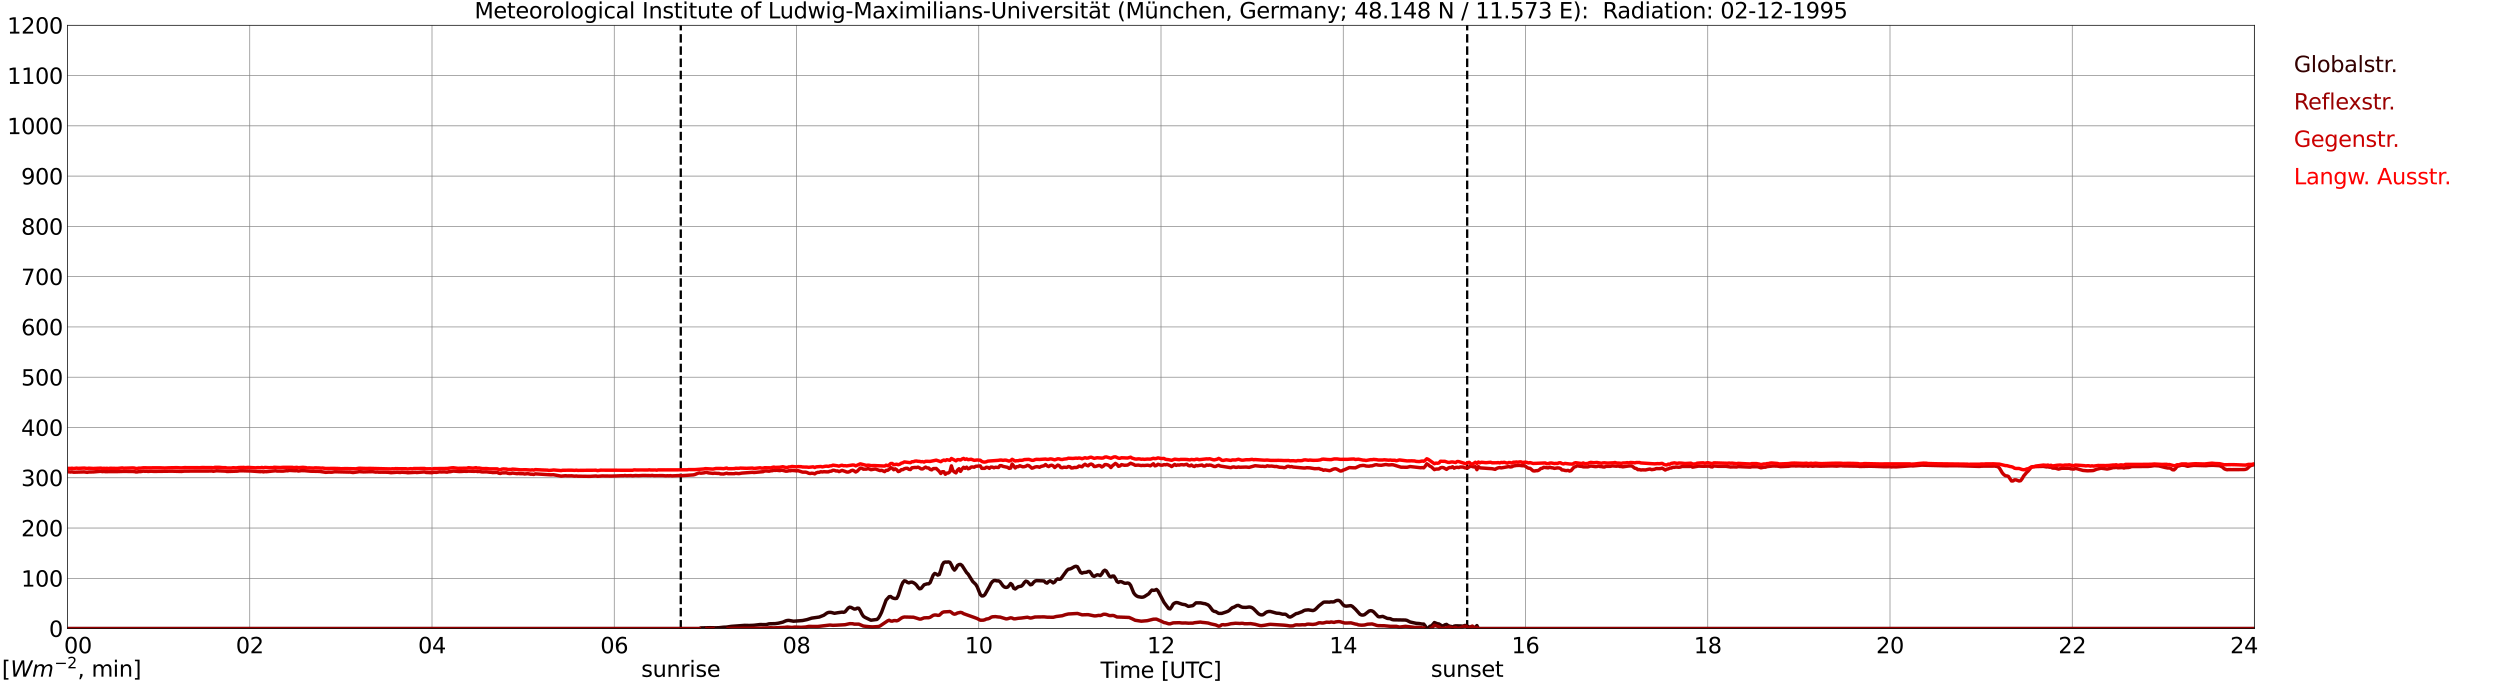 <?xml version="1.0" encoding="utf-8" standalone="no"?>
<!DOCTYPE svg PUBLIC "-//W3C//DTD SVG 1.1//EN"
  "http://www.w3.org/Graphics/SVG/1.1/DTD/svg11.dtd">
<svg xmlns:xlink="http://www.w3.org/1999/xlink" width="1085.4pt" height="296.64pt" viewBox="0 0 1085.4 296.64" xmlns="http://www.w3.org/2000/svg" version="1.1">
 <defs>
  <style type="text/css">*{stroke-linejoin: round; stroke-linecap: butt}</style>
 </defs>
 <g id="figure_1">
  <g id="patch_1">
   <path d="M 0 296.64 
L 1085.4 296.64 
L 1085.4 0 
L 0 0 
z
" style="fill: #ffffff"/>
  </g>
  <g id="axes_1">
   <g id="patch_2">
    <path d="M 29.306 272.909 
L 978.814 272.909 
L 978.814 10.976 
L 29.306 10.976 
z
" style="fill: #ffffff"/>
   </g>
   <g id="patch_3">
    <path d="M 978.814 272.909 
L 978.814 272.909 
L 978.814 10.976 
L 978.814 10.976 
z
" clip-path="url(#pd9dcbd4434)" style="fill: #d3d3d3; opacity: 0.25; stroke: #d3d3d3; stroke-linejoin: miter"/>
   </g>
   <g id="matplotlib.axis_1">
    <g id="xtick_1">
     <g id="line2d_1">
      <path d="M 29.306 272.909 
L 29.306 10.976 
" clip-path="url(#pd9dcbd4434)" style="fill: none; stroke: #808080; stroke-width: 0.3; stroke-linecap: square"/>
     </g>
     <g id="line2d_2"/>
     <g id="text_1">
      <!--    00 -->
      <g transform="translate(18.733 283.627) scale(0.095 -0.095)">
       <defs>
        <path id="DejaVuSans-20" transform="scale(0.016)"/>
        <path id="DejaVuSans-30" d="M 2034 4250 
Q 1547 4250 1301 3770 
Q 1056 3291 1056 2328 
Q 1056 1369 1301 889 
Q 1547 409 2034 409 
Q 2525 409 2770 889 
Q 3016 1369 3016 2328 
Q 3016 3291 2770 3770 
Q 2525 4250 2034 4250 
z
M 2034 4750 
Q 2819 4750 3233 4129 
Q 3647 3509 3647 2328 
Q 3647 1150 3233 529 
Q 2819 -91 2034 -91 
Q 1250 -91 836 529 
Q 422 1150 422 2328 
Q 422 3509 836 4129 
Q 1250 4750 2034 4750 
z
" transform="scale(0.016)"/>
       </defs>
       <use xlink:href="#DejaVuSans-20"/>
       <use xlink:href="#DejaVuSans-20" transform="translate(31.787 0)"/>
       <use xlink:href="#DejaVuSans-20" transform="translate(63.574 0)"/>
       <use xlink:href="#DejaVuSans-30" transform="translate(95.361 0)"/>
       <use xlink:href="#DejaVuSans-30" transform="translate(158.984 0)"/>
      </g>
     </g>
    </g>
    <g id="xtick_2">
     <g id="line2d_3">
      <path d="M 108.431 272.909 
L 108.431 10.976 
" clip-path="url(#pd9dcbd4434)" style="fill: none; stroke: #808080; stroke-width: 0.3; stroke-linecap: square"/>
     </g>
     <g id="line2d_4"/>
     <g id="text_2">
      <!-- 02 -->
      <g transform="translate(102.387 283.627) scale(0.095 -0.095)">
       <defs>
        <path id="DejaVuSans-32" d="M 1228 531 
L 3431 531 
L 3431 0 
L 469 0 
L 469 531 
Q 828 903 1448 1529 
Q 2069 2156 2228 2338 
Q 2531 2678 2651 2914 
Q 2772 3150 2772 3378 
Q 2772 3750 2511 3984 
Q 2250 4219 1831 4219 
Q 1534 4219 1204 4116 
Q 875 4013 500 3803 
L 500 4441 
Q 881 4594 1212 4672 
Q 1544 4750 1819 4750 
Q 2544 4750 2975 4387 
Q 3406 4025 3406 3419 
Q 3406 3131 3298 2873 
Q 3191 2616 2906 2266 
Q 2828 2175 2409 1742 
Q 1991 1309 1228 531 
z
" transform="scale(0.016)"/>
       </defs>
       <use xlink:href="#DejaVuSans-30"/>
       <use xlink:href="#DejaVuSans-32" transform="translate(63.623 0)"/>
      </g>
     </g>
    </g>
    <g id="xtick_3">
     <g id="line2d_5">
      <path d="M 187.557 272.909 
L 187.557 10.976 
" clip-path="url(#pd9dcbd4434)" style="fill: none; stroke: #808080; stroke-width: 0.3; stroke-linecap: square"/>
     </g>
     <g id="line2d_6"/>
     <g id="text_3">
      <!-- 04 -->
      <g transform="translate(181.513 283.627) scale(0.095 -0.095)">
       <defs>
        <path id="DejaVuSans-34" d="M 2419 4116 
L 825 1625 
L 2419 1625 
L 2419 4116 
z
M 2253 4666 
L 3047 4666 
L 3047 1625 
L 3713 1625 
L 3713 1100 
L 3047 1100 
L 3047 0 
L 2419 0 
L 2419 1100 
L 313 1100 
L 313 1709 
L 2253 4666 
z
" transform="scale(0.016)"/>
       </defs>
       <use xlink:href="#DejaVuSans-30"/>
       <use xlink:href="#DejaVuSans-34" transform="translate(63.623 0)"/>
      </g>
     </g>
    </g>
    <g id="xtick_4">
     <g id="line2d_7">
      <path d="M 266.683 272.909 
L 266.683 10.976 
" clip-path="url(#pd9dcbd4434)" style="fill: none; stroke: #808080; stroke-width: 0.3; stroke-linecap: square"/>
     </g>
     <g id="line2d_8"/>
     <g id="text_4">
      <!-- 06 -->
      <g transform="translate(260.638 283.627) scale(0.095 -0.095)">
       <defs>
        <path id="DejaVuSans-36" d="M 2113 2584 
Q 1688 2584 1439 2293 
Q 1191 2003 1191 1497 
Q 1191 994 1439 701 
Q 1688 409 2113 409 
Q 2538 409 2786 701 
Q 3034 994 3034 1497 
Q 3034 2003 2786 2293 
Q 2538 2584 2113 2584 
z
M 3366 4563 
L 3366 3988 
Q 3128 4100 2886 4159 
Q 2644 4219 2406 4219 
Q 1781 4219 1451 3797 
Q 1122 3375 1075 2522 
Q 1259 2794 1537 2939 
Q 1816 3084 2150 3084 
Q 2853 3084 3261 2657 
Q 3669 2231 3669 1497 
Q 3669 778 3244 343 
Q 2819 -91 2113 -91 
Q 1303 -91 875 529 
Q 447 1150 447 2328 
Q 447 3434 972 4092 
Q 1497 4750 2381 4750 
Q 2619 4750 2861 4703 
Q 3103 4656 3366 4563 
z
" transform="scale(0.016)"/>
       </defs>
       <use xlink:href="#DejaVuSans-30"/>
       <use xlink:href="#DejaVuSans-36" transform="translate(63.623 0)"/>
      </g>
     </g>
    </g>
    <g id="xtick_5">
     <g id="line2d_9">
      <path d="M 345.808 272.909 
L 345.808 10.976 
" clip-path="url(#pd9dcbd4434)" style="fill: none; stroke: #808080; stroke-width: 0.3; stroke-linecap: square"/>
     </g>
     <g id="line2d_10"/>
     <g id="text_5">
      <!-- 08 -->
      <g transform="translate(339.764 283.627) scale(0.095 -0.095)">
       <defs>
        <path id="DejaVuSans-38" d="M 2034 2216 
Q 1584 2216 1326 1975 
Q 1069 1734 1069 1313 
Q 1069 891 1326 650 
Q 1584 409 2034 409 
Q 2484 409 2743 651 
Q 3003 894 3003 1313 
Q 3003 1734 2745 1975 
Q 2488 2216 2034 2216 
z
M 1403 2484 
Q 997 2584 770 2862 
Q 544 3141 544 3541 
Q 544 4100 942 4425 
Q 1341 4750 2034 4750 
Q 2731 4750 3128 4425 
Q 3525 4100 3525 3541 
Q 3525 3141 3298 2862 
Q 3072 2584 2669 2484 
Q 3125 2378 3379 2068 
Q 3634 1759 3634 1313 
Q 3634 634 3220 271 
Q 2806 -91 2034 -91 
Q 1263 -91 848 271 
Q 434 634 434 1313 
Q 434 1759 690 2068 
Q 947 2378 1403 2484 
z
M 1172 3481 
Q 1172 3119 1398 2916 
Q 1625 2713 2034 2713 
Q 2441 2713 2670 2916 
Q 2900 3119 2900 3481 
Q 2900 3844 2670 4047 
Q 2441 4250 2034 4250 
Q 1625 4250 1398 4047 
Q 1172 3844 1172 3481 
z
" transform="scale(0.016)"/>
       </defs>
       <use xlink:href="#DejaVuSans-30"/>
       <use xlink:href="#DejaVuSans-38" transform="translate(63.623 0)"/>
      </g>
     </g>
    </g>
    <g id="xtick_6">
     <g id="line2d_11">
      <path d="M 424.934 272.909 
L 424.934 10.976 
" clip-path="url(#pd9dcbd4434)" style="fill: none; stroke: #808080; stroke-width: 0.3; stroke-linecap: square"/>
     </g>
     <g id="line2d_12"/>
     <g id="text_6">
      <!-- 10 -->
      <g transform="translate(418.89 283.627) scale(0.095 -0.095)">
       <defs>
        <path id="DejaVuSans-31" d="M 794 531 
L 1825 531 
L 1825 4091 
L 703 3866 
L 703 4441 
L 1819 4666 
L 2450 4666 
L 2450 531 
L 3481 531 
L 3481 0 
L 794 0 
L 794 531 
z
" transform="scale(0.016)"/>
       </defs>
       <use xlink:href="#DejaVuSans-31"/>
       <use xlink:href="#DejaVuSans-30" transform="translate(63.623 0)"/>
      </g>
     </g>
    </g>
    <g id="xtick_7">
     <g id="line2d_13">
      <path d="M 504.06 272.909 
L 504.06 10.976 
" clip-path="url(#pd9dcbd4434)" style="fill: none; stroke: #808080; stroke-width: 0.3; stroke-linecap: square"/>
     </g>
     <g id="line2d_14"/>
     <g id="text_7">
      <!-- 12 -->
      <g transform="translate(498.015 283.627) scale(0.095 -0.095)">
       <use xlink:href="#DejaVuSans-31"/>
       <use xlink:href="#DejaVuSans-32" transform="translate(63.623 0)"/>
      </g>
     </g>
    </g>
    <g id="xtick_8">
     <g id="line2d_15">
      <path d="M 583.185 272.909 
L 583.185 10.976 
" clip-path="url(#pd9dcbd4434)" style="fill: none; stroke: #808080; stroke-width: 0.3; stroke-linecap: square"/>
     </g>
     <g id="line2d_16"/>
     <g id="text_8">
      <!-- 14 -->
      <g transform="translate(577.141 283.627) scale(0.095 -0.095)">
       <use xlink:href="#DejaVuSans-31"/>
       <use xlink:href="#DejaVuSans-34" transform="translate(63.623 0)"/>
      </g>
     </g>
    </g>
    <g id="xtick_9">
     <g id="line2d_17">
      <path d="M 662.311 272.909 
L 662.311 10.976 
" clip-path="url(#pd9dcbd4434)" style="fill: none; stroke: #808080; stroke-width: 0.3; stroke-linecap: square"/>
     </g>
     <g id="line2d_18"/>
     <g id="text_9">
      <!-- 16 -->
      <g transform="translate(656.267 283.627) scale(0.095 -0.095)">
       <use xlink:href="#DejaVuSans-31"/>
       <use xlink:href="#DejaVuSans-36" transform="translate(63.623 0)"/>
      </g>
     </g>
    </g>
    <g id="xtick_10">
     <g id="line2d_19">
      <path d="M 741.437 272.909 
L 741.437 10.976 
" clip-path="url(#pd9dcbd4434)" style="fill: none; stroke: #808080; stroke-width: 0.3; stroke-linecap: square"/>
     </g>
     <g id="line2d_20"/>
     <g id="text_10">
      <!-- 18 -->
      <g transform="translate(735.392 283.627) scale(0.095 -0.095)">
       <use xlink:href="#DejaVuSans-31"/>
       <use xlink:href="#DejaVuSans-38" transform="translate(63.623 0)"/>
      </g>
     </g>
    </g>
    <g id="xtick_11">
     <g id="line2d_21">
      <path d="M 820.562 272.909 
L 820.562 10.976 
" clip-path="url(#pd9dcbd4434)" style="fill: none; stroke: #808080; stroke-width: 0.3; stroke-linecap: square"/>
     </g>
     <g id="line2d_22"/>
     <g id="text_11">
      <!-- 20 -->
      <g transform="translate(814.518 283.627) scale(0.095 -0.095)">
       <use xlink:href="#DejaVuSans-32"/>
       <use xlink:href="#DejaVuSans-30" transform="translate(63.623 0)"/>
      </g>
     </g>
    </g>
    <g id="xtick_12">
     <g id="line2d_23">
      <path d="M 899.688 272.909 
L 899.688 10.976 
" clip-path="url(#pd9dcbd4434)" style="fill: none; stroke: #808080; stroke-width: 0.3; stroke-linecap: square"/>
     </g>
     <g id="line2d_24"/>
     <g id="text_12">
      <!-- 22 -->
      <g transform="translate(893.644 283.627) scale(0.095 -0.095)">
       <use xlink:href="#DejaVuSans-32"/>
       <use xlink:href="#DejaVuSans-32" transform="translate(63.623 0)"/>
      </g>
     </g>
    </g>
    <g id="xtick_13">
     <g id="line2d_25">
      <path d="M 978.814 272.909 
L 978.814 10.976 
" clip-path="url(#pd9dcbd4434)" style="fill: none; stroke: #808080; stroke-width: 0.3; stroke-linecap: square"/>
     </g>
     <g id="line2d_26"/>
     <g id="text_13">
      <!-- 24    -->
      <g transform="translate(968.241 283.627) scale(0.095 -0.095)">
       <use xlink:href="#DejaVuSans-32"/>
       <use xlink:href="#DejaVuSans-34" transform="translate(63.623 0)"/>
       <use xlink:href="#DejaVuSans-20" transform="translate(127.246 0)"/>
       <use xlink:href="#DejaVuSans-20" transform="translate(159.033 0)"/>
       <use xlink:href="#DejaVuSans-20" transform="translate(190.82 0)"/>
      </g>
     </g>
    </g>
    <g id="text_14">
     <!-- Time [UTC] -->
     <g transform="translate(477.806 294.322) scale(0.095 -0.095)">
      <defs>
       <path id="DejaVuSans-54" d="M -19 4666 
L 3928 4666 
L 3928 4134 
L 2272 4134 
L 2272 0 
L 1638 0 
L 1638 4134 
L -19 4134 
L -19 4666 
z
" transform="scale(0.016)"/>
       <path id="DejaVuSans-69" d="M 603 3500 
L 1178 3500 
L 1178 0 
L 603 0 
L 603 3500 
z
M 603 4863 
L 1178 4863 
L 1178 4134 
L 603 4134 
L 603 4863 
z
" transform="scale(0.016)"/>
       <path id="DejaVuSans-6d" d="M 3328 2828 
Q 3544 3216 3844 3400 
Q 4144 3584 4550 3584 
Q 5097 3584 5394 3201 
Q 5691 2819 5691 2113 
L 5691 0 
L 5113 0 
L 5113 2094 
Q 5113 2597 4934 2840 
Q 4756 3084 4391 3084 
Q 3944 3084 3684 2787 
Q 3425 2491 3425 1978 
L 3425 0 
L 2847 0 
L 2847 2094 
Q 2847 2600 2669 2842 
Q 2491 3084 2119 3084 
Q 1678 3084 1418 2786 
Q 1159 2488 1159 1978 
L 1159 0 
L 581 0 
L 581 3500 
L 1159 3500 
L 1159 2956 
Q 1356 3278 1631 3431 
Q 1906 3584 2284 3584 
Q 2666 3584 2933 3390 
Q 3200 3197 3328 2828 
z
" transform="scale(0.016)"/>
       <path id="DejaVuSans-65" d="M 3597 1894 
L 3597 1613 
L 953 1613 
Q 991 1019 1311 708 
Q 1631 397 2203 397 
Q 2534 397 2845 478 
Q 3156 559 3463 722 
L 3463 178 
Q 3153 47 2828 -22 
Q 2503 -91 2169 -91 
Q 1331 -91 842 396 
Q 353 884 353 1716 
Q 353 2575 817 3079 
Q 1281 3584 2069 3584 
Q 2775 3584 3186 3129 
Q 3597 2675 3597 1894 
z
M 3022 2063 
Q 3016 2534 2758 2815 
Q 2500 3097 2075 3097 
Q 1594 3097 1305 2825 
Q 1016 2553 972 2059 
L 3022 2063 
z
" transform="scale(0.016)"/>
       <path id="DejaVuSans-5b" d="M 550 4863 
L 1875 4863 
L 1875 4416 
L 1125 4416 
L 1125 -397 
L 1875 -397 
L 1875 -844 
L 550 -844 
L 550 4863 
z
" transform="scale(0.016)"/>
       <path id="DejaVuSans-55" d="M 556 4666 
L 1191 4666 
L 1191 1831 
Q 1191 1081 1462 751 
Q 1734 422 2344 422 
Q 2950 422 3222 751 
Q 3494 1081 3494 1831 
L 3494 4666 
L 4128 4666 
L 4128 1753 
Q 4128 841 3676 375 
Q 3225 -91 2344 -91 
Q 1459 -91 1007 375 
Q 556 841 556 1753 
L 556 4666 
z
" transform="scale(0.016)"/>
       <path id="DejaVuSans-43" d="M 4122 4306 
L 4122 3641 
Q 3803 3938 3442 4084 
Q 3081 4231 2675 4231 
Q 1875 4231 1450 3742 
Q 1025 3253 1025 2328 
Q 1025 1406 1450 917 
Q 1875 428 2675 428 
Q 3081 428 3442 575 
Q 3803 722 4122 1019 
L 4122 359 
Q 3791 134 3420 21 
Q 3050 -91 2638 -91 
Q 1578 -91 968 557 
Q 359 1206 359 2328 
Q 359 3453 968 4101 
Q 1578 4750 2638 4750 
Q 3056 4750 3426 4639 
Q 3797 4528 4122 4306 
z
" transform="scale(0.016)"/>
       <path id="DejaVuSans-5d" d="M 1947 4863 
L 1947 -844 
L 622 -844 
L 622 -397 
L 1369 -397 
L 1369 4416 
L 622 4416 
L 622 4863 
L 1947 4863 
z
" transform="scale(0.016)"/>
      </defs>
      <use xlink:href="#DejaVuSans-54"/>
      <use xlink:href="#DejaVuSans-69" transform="translate(57.959 0)"/>
      <use xlink:href="#DejaVuSans-6d" transform="translate(85.742 0)"/>
      <use xlink:href="#DejaVuSans-65" transform="translate(183.154 0)"/>
      <use xlink:href="#DejaVuSans-20" transform="translate(244.678 0)"/>
      <use xlink:href="#DejaVuSans-5b" transform="translate(276.465 0)"/>
      <use xlink:href="#DejaVuSans-55" transform="translate(315.479 0)"/>
      <use xlink:href="#DejaVuSans-54" transform="translate(388.672 0)"/>
      <use xlink:href="#DejaVuSans-43" transform="translate(443.881 0)"/>
      <use xlink:href="#DejaVuSans-5d" transform="translate(513.705 0)"/>
     </g>
    </g>
   </g>
   <g id="matplotlib.axis_2">
    <g id="ytick_1">
     <g id="line2d_27">
      <path d="M 29.306 272.909 
L 978.814 272.909 
" clip-path="url(#pd9dcbd4434)" style="fill: none; stroke: #808080; stroke-width: 0.3; stroke-linecap: square"/>
     </g>
     <g id="line2d_28"/>
     <g id="text_15">
      <!-- 0 -->
      <g transform="translate(21.261 276.518) scale(0.095 -0.095)">
       <use xlink:href="#DejaVuSans-30"/>
      </g>
     </g>
    </g>
    <g id="ytick_2">
     <g id="line2d_29">
      <path d="M 29.306 251.081 
L 978.814 251.081 
" clip-path="url(#pd9dcbd4434)" style="fill: none; stroke: #808080; stroke-width: 0.3; stroke-linecap: square"/>
     </g>
     <g id="line2d_30"/>
     <g id="text_16">
      <!-- 100 -->
      <g transform="translate(9.173 254.69) scale(0.095 -0.095)">
       <use xlink:href="#DejaVuSans-31"/>
       <use xlink:href="#DejaVuSans-30" transform="translate(63.623 0)"/>
       <use xlink:href="#DejaVuSans-30" transform="translate(127.246 0)"/>
      </g>
     </g>
    </g>
    <g id="ytick_3">
     <g id="line2d_31">
      <path d="M 29.306 229.253 
L 978.814 229.253 
" clip-path="url(#pd9dcbd4434)" style="fill: none; stroke: #808080; stroke-width: 0.3; stroke-linecap: square"/>
     </g>
     <g id="line2d_32"/>
     <g id="text_17">
      <!-- 200 -->
      <g transform="translate(9.173 232.863) scale(0.095 -0.095)">
       <use xlink:href="#DejaVuSans-32"/>
       <use xlink:href="#DejaVuSans-30" transform="translate(63.623 0)"/>
       <use xlink:href="#DejaVuSans-30" transform="translate(127.246 0)"/>
      </g>
     </g>
    </g>
    <g id="ytick_4">
     <g id="line2d_33">
      <path d="M 29.306 207.426 
L 978.814 207.426 
" clip-path="url(#pd9dcbd4434)" style="fill: none; stroke: #808080; stroke-width: 0.3; stroke-linecap: square"/>
     </g>
     <g id="line2d_34"/>
     <g id="text_18">
      <!-- 300 -->
      <g transform="translate(9.173 211.035) scale(0.095 -0.095)">
       <defs>
        <path id="DejaVuSans-33" d="M 2597 2516 
Q 3050 2419 3304 2112 
Q 3559 1806 3559 1356 
Q 3559 666 3084 287 
Q 2609 -91 1734 -91 
Q 1441 -91 1130 -33 
Q 819 25 488 141 
L 488 750 
Q 750 597 1062 519 
Q 1375 441 1716 441 
Q 2309 441 2620 675 
Q 2931 909 2931 1356 
Q 2931 1769 2642 2001 
Q 2353 2234 1838 2234 
L 1294 2234 
L 1294 2753 
L 1863 2753 
Q 2328 2753 2575 2939 
Q 2822 3125 2822 3475 
Q 2822 3834 2567 4026 
Q 2313 4219 1838 4219 
Q 1578 4219 1281 4162 
Q 984 4106 628 3988 
L 628 4550 
Q 988 4650 1302 4700 
Q 1616 4750 1894 4750 
Q 2613 4750 3031 4423 
Q 3450 4097 3450 3541 
Q 3450 3153 3228 2886 
Q 3006 2619 2597 2516 
z
" transform="scale(0.016)"/>
       </defs>
       <use xlink:href="#DejaVuSans-33"/>
       <use xlink:href="#DejaVuSans-30" transform="translate(63.623 0)"/>
       <use xlink:href="#DejaVuSans-30" transform="translate(127.246 0)"/>
      </g>
     </g>
    </g>
    <g id="ytick_5">
     <g id="line2d_35">
      <path d="M 29.306 185.598 
L 978.814 185.598 
" clip-path="url(#pd9dcbd4434)" style="fill: none; stroke: #808080; stroke-width: 0.3; stroke-linecap: square"/>
     </g>
     <g id="line2d_36"/>
     <g id="text_19">
      <!-- 400 -->
      <g transform="translate(9.173 189.207) scale(0.095 -0.095)">
       <use xlink:href="#DejaVuSans-34"/>
       <use xlink:href="#DejaVuSans-30" transform="translate(63.623 0)"/>
       <use xlink:href="#DejaVuSans-30" transform="translate(127.246 0)"/>
      </g>
     </g>
    </g>
    <g id="ytick_6">
     <g id="line2d_37">
      <path d="M 29.306 163.77 
L 978.814 163.77 
" clip-path="url(#pd9dcbd4434)" style="fill: none; stroke: #808080; stroke-width: 0.3; stroke-linecap: square"/>
     </g>
     <g id="line2d_38"/>
     <g id="text_20">
      <!-- 500 -->
      <g transform="translate(9.173 167.379) scale(0.095 -0.095)">
       <defs>
        <path id="DejaVuSans-35" d="M 691 4666 
L 3169 4666 
L 3169 4134 
L 1269 4134 
L 1269 2991 
Q 1406 3038 1543 3061 
Q 1681 3084 1819 3084 
Q 2600 3084 3056 2656 
Q 3513 2228 3513 1497 
Q 3513 744 3044 326 
Q 2575 -91 1722 -91 
Q 1428 -91 1123 -41 
Q 819 9 494 109 
L 494 744 
Q 775 591 1075 516 
Q 1375 441 1709 441 
Q 2250 441 2565 725 
Q 2881 1009 2881 1497 
Q 2881 1984 2565 2268 
Q 2250 2553 1709 2553 
Q 1456 2553 1204 2497 
Q 953 2441 691 2322 
L 691 4666 
z
" transform="scale(0.016)"/>
       </defs>
       <use xlink:href="#DejaVuSans-35"/>
       <use xlink:href="#DejaVuSans-30" transform="translate(63.623 0)"/>
       <use xlink:href="#DejaVuSans-30" transform="translate(127.246 0)"/>
      </g>
     </g>
    </g>
    <g id="ytick_7">
     <g id="line2d_39">
      <path d="M 29.306 141.942 
L 978.814 141.942 
" clip-path="url(#pd9dcbd4434)" style="fill: none; stroke: #808080; stroke-width: 0.3; stroke-linecap: square"/>
     </g>
     <g id="line2d_40"/>
     <g id="text_21">
      <!-- 600 -->
      <g transform="translate(9.173 145.551) scale(0.095 -0.095)">
       <use xlink:href="#DejaVuSans-36"/>
       <use xlink:href="#DejaVuSans-30" transform="translate(63.623 0)"/>
       <use xlink:href="#DejaVuSans-30" transform="translate(127.246 0)"/>
      </g>
     </g>
    </g>
    <g id="ytick_8">
     <g id="line2d_41">
      <path d="M 29.306 120.114 
L 978.814 120.114 
" clip-path="url(#pd9dcbd4434)" style="fill: none; stroke: #808080; stroke-width: 0.3; stroke-linecap: square"/>
     </g>
     <g id="line2d_42"/>
     <g id="text_22">
      <!-- 700 -->
      <g transform="translate(9.173 123.724) scale(0.095 -0.095)">
       <defs>
        <path id="DejaVuSans-37" d="M 525 4666 
L 3525 4666 
L 3525 4397 
L 1831 0 
L 1172 0 
L 2766 4134 
L 525 4134 
L 525 4666 
z
" transform="scale(0.016)"/>
       </defs>
       <use xlink:href="#DejaVuSans-37"/>
       <use xlink:href="#DejaVuSans-30" transform="translate(63.623 0)"/>
       <use xlink:href="#DejaVuSans-30" transform="translate(127.246 0)"/>
      </g>
     </g>
    </g>
    <g id="ytick_9">
     <g id="line2d_43">
      <path d="M 29.306 98.287 
L 978.814 98.287 
" clip-path="url(#pd9dcbd4434)" style="fill: none; stroke: #808080; stroke-width: 0.3; stroke-linecap: square"/>
     </g>
     <g id="line2d_44"/>
     <g id="text_23">
      <!-- 800 -->
      <g transform="translate(9.173 101.896) scale(0.095 -0.095)">
       <use xlink:href="#DejaVuSans-38"/>
       <use xlink:href="#DejaVuSans-30" transform="translate(63.623 0)"/>
       <use xlink:href="#DejaVuSans-30" transform="translate(127.246 0)"/>
      </g>
     </g>
    </g>
    <g id="ytick_10">
     <g id="line2d_45">
      <path d="M 29.306 76.459 
L 978.814 76.459 
" clip-path="url(#pd9dcbd4434)" style="fill: none; stroke: #808080; stroke-width: 0.3; stroke-linecap: square"/>
     </g>
     <g id="line2d_46"/>
     <g id="text_24">
      <!-- 900 -->
      <g transform="translate(9.173 80.068) scale(0.095 -0.095)">
       <defs>
        <path id="DejaVuSans-39" d="M 703 97 
L 703 672 
Q 941 559 1184 500 
Q 1428 441 1663 441 
Q 2288 441 2617 861 
Q 2947 1281 2994 2138 
Q 2813 1869 2534 1725 
Q 2256 1581 1919 1581 
Q 1219 1581 811 2004 
Q 403 2428 403 3163 
Q 403 3881 828 4315 
Q 1253 4750 1959 4750 
Q 2769 4750 3195 4129 
Q 3622 3509 3622 2328 
Q 3622 1225 3098 567 
Q 2575 -91 1691 -91 
Q 1453 -91 1209 -44 
Q 966 3 703 97 
z
M 1959 2075 
Q 2384 2075 2632 2365 
Q 2881 2656 2881 3163 
Q 2881 3666 2632 3958 
Q 2384 4250 1959 4250 
Q 1534 4250 1286 3958 
Q 1038 3666 1038 3163 
Q 1038 2656 1286 2365 
Q 1534 2075 1959 2075 
z
" transform="scale(0.016)"/>
       </defs>
       <use xlink:href="#DejaVuSans-39"/>
       <use xlink:href="#DejaVuSans-30" transform="translate(63.623 0)"/>
       <use xlink:href="#DejaVuSans-30" transform="translate(127.246 0)"/>
      </g>
     </g>
    </g>
    <g id="ytick_11">
     <g id="line2d_47">
      <path d="M 29.306 54.631 
L 978.814 54.631 
" clip-path="url(#pd9dcbd4434)" style="fill: none; stroke: #808080; stroke-width: 0.3; stroke-linecap: square"/>
     </g>
     <g id="line2d_48"/>
     <g id="text_25">
      <!-- 1000 -->
      <g transform="translate(3.128 58.24) scale(0.095 -0.095)">
       <use xlink:href="#DejaVuSans-31"/>
       <use xlink:href="#DejaVuSans-30" transform="translate(63.623 0)"/>
       <use xlink:href="#DejaVuSans-30" transform="translate(127.246 0)"/>
       <use xlink:href="#DejaVuSans-30" transform="translate(190.869 0)"/>
      </g>
     </g>
    </g>
    <g id="ytick_12">
     <g id="line2d_49">
      <path d="M 29.306 32.803 
L 978.814 32.803 
" clip-path="url(#pd9dcbd4434)" style="fill: none; stroke: #808080; stroke-width: 0.3; stroke-linecap: square"/>
     </g>
     <g id="line2d_50"/>
     <g id="text_26">
      <!-- 1100 -->
      <g transform="translate(3.128 36.413) scale(0.095 -0.095)">
       <use xlink:href="#DejaVuSans-31"/>
       <use xlink:href="#DejaVuSans-31" transform="translate(63.623 0)"/>
       <use xlink:href="#DejaVuSans-30" transform="translate(127.246 0)"/>
       <use xlink:href="#DejaVuSans-30" transform="translate(190.869 0)"/>
      </g>
     </g>
    </g>
    <g id="ytick_13">
     <g id="line2d_51">
      <path d="M 29.306 10.976 
L 978.814 10.976 
" clip-path="url(#pd9dcbd4434)" style="fill: none; stroke: #808080; stroke-width: 0.3; stroke-linecap: square"/>
     </g>
     <g id="line2d_52"/>
     <g id="text_27">
      <!-- 1200 -->
      <g transform="translate(3.128 14.585) scale(0.095 -0.095)">
       <use xlink:href="#DejaVuSans-31"/>
       <use xlink:href="#DejaVuSans-32" transform="translate(63.623 0)"/>
       <use xlink:href="#DejaVuSans-30" transform="translate(127.246 0)"/>
       <use xlink:href="#DejaVuSans-30" transform="translate(190.869 0)"/>
      </g>
     </g>
    </g>
   </g>
   <g id="line2d_53">
    <path d="M 295.564 272.909 
L 295.564 10.976 
" clip-path="url(#pd9dcbd4434)" style="fill: none; stroke-dasharray: 3.7,1.6; stroke-dashoffset: 0; stroke: #000000"/>
   </g>
   <g id="line2d_54">
    <path d="M 636.991 272.909 
L 636.991 10.976 
" clip-path="url(#pd9dcbd4434)" style="fill: none; stroke-dasharray: 3.7,1.6; stroke-dashoffset: 0; stroke: #000000"/>
   </g>
   <g id="line2d_55">
    <path d="M 29.306 272.909 
L 303.608 272.909 
L 304.267 272.612 
L 308.224 272.516 
L 310.861 272.566 
L 312.18 272.52 
L 314.158 272.302 
L 315.477 272.247 
L 317.455 271.94 
L 323.39 271.503 
L 325.368 271.549 
L 327.346 271.462 
L 329.983 271.145 
L 332.621 271.189 
L 333.94 270.822 
L 336.577 270.754 
L 337.896 270.571 
L 339.874 270.104 
L 341.193 269.539 
L 341.852 269.377 
L 342.512 269.353 
L 344.49 269.704 
L 346.468 269.567 
L 348.446 269.41 
L 350.424 268.995 
L 352.402 268.366 
L 355.699 267.895 
L 357.677 267.114 
L 358.996 266.171 
L 359.655 265.904 
L 360.315 265.848 
L 360.974 265.917 
L 362.293 266.271 
L 363.612 266.035 
L 365.59 265.758 
L 366.249 265.858 
L 366.909 265.601 
L 368.227 264.01 
L 368.887 263.612 
L 369.546 263.741 
L 370.865 264.427 
L 371.524 264.376 
L 372.184 264.025 
L 372.843 264.09 
L 373.502 265.105 
L 374.162 266.496 
L 374.821 267.524 
L 375.481 268.004 
L 378.118 269.277 
L 380.756 268.932 
L 381.415 268.305 
L 382.074 267.194 
L 382.734 265.85 
L 384.712 260.519 
L 386.031 259.066 
L 386.69 258.976 
L 387.349 259.509 
L 388.009 259.764 
L 388.668 259.88 
L 389.328 259.766 
L 389.987 258.553 
L 391.306 254.429 
L 391.965 252.932 
L 392.624 252.172 
L 393.284 252.314 
L 393.943 252.851 
L 394.603 253.061 
L 395.262 252.795 
L 395.921 252.722 
L 396.581 252.987 
L 397.24 253.395 
L 397.899 254.019 
L 398.559 254.96 
L 399.218 255.639 
L 399.878 255.499 
L 401.196 253.886 
L 402.515 253.473 
L 403.175 253.48 
L 403.834 252.934 
L 405.153 249.706 
L 405.812 248.977 
L 406.471 249.221 
L 407.131 249.684 
L 407.79 249.426 
L 408.45 247.556 
L 409.109 245.24 
L 409.768 244.207 
L 410.428 244.002 
L 411.087 244.055 
L 411.746 243.965 
L 412.406 244.151 
L 413.065 245.249 
L 413.725 246.726 
L 414.384 247.51 
L 415.043 246.766 
L 415.703 245.526 
L 416.362 245.111 
L 417.022 245.05 
L 417.681 245.517 
L 419.659 248.608 
L 420.318 249.25 
L 422.297 252.432 
L 423.615 253.698 
L 424.275 254.792 
L 425.593 258.099 
L 426.253 258.729 
L 426.912 258.71 
L 427.572 258.186 
L 429.55 254.7 
L 430.209 253.34 
L 430.869 252.506 
L 431.528 252.044 
L 432.187 252.044 
L 432.847 252.196 
L 433.506 252.17 
L 434.165 252.559 
L 435.484 254.384 
L 436.144 254.899 
L 436.803 255.038 
L 437.462 254.903 
L 438.122 254.231 
L 438.781 253.338 
L 439.44 253.877 
L 440.1 255.385 
L 440.759 255.704 
L 442.078 254.728 
L 443.397 254.488 
L 444.056 253.895 
L 444.716 252.919 
L 445.375 252.306 
L 446.034 252.511 
L 447.353 253.895 
L 448.012 253.744 
L 448.672 252.915 
L 449.331 252.303 
L 449.991 252.083 
L 452.628 252.188 
L 453.287 252.244 
L 453.947 252.934 
L 454.606 253.166 
L 455.266 252.524 
L 455.925 252.172 
L 456.584 252.543 
L 457.244 253.065 
L 457.903 252.688 
L 458.563 251.725 
L 459.222 251.328 
L 459.881 251.546 
L 460.541 251.328 
L 463.178 247.698 
L 463.838 247.132 
L 464.497 247.019 
L 465.156 246.785 
L 466.475 246.024 
L 467.134 245.842 
L 467.794 246.072 
L 469.113 248.488 
L 469.772 248.844 
L 470.431 248.582 
L 471.75 248.451 
L 472.409 248.115 
L 473.069 248.11 
L 473.728 248.918 
L 474.388 249.963 
L 475.047 250.252 
L 476.366 249.536 
L 477.025 249.651 
L 477.685 249.889 
L 478.344 249.16 
L 479.003 248.016 
L 479.663 247.56 
L 480.322 247.925 
L 481.641 250.153 
L 482.3 250.468 
L 482.96 250.084 
L 483.619 250.11 
L 484.278 251.109 
L 484.938 252.465 
L 485.597 252.856 
L 486.256 252.513 
L 486.916 252.581 
L 488.235 253.211 
L 488.894 253.225 
L 489.553 253.109 
L 490.213 253.299 
L 490.872 254.139 
L 492.191 257.372 
L 492.85 258.227 
L 493.51 258.758 
L 494.169 259.057 
L 495.488 259.282 
L 496.147 259.262 
L 496.807 259.042 
L 498.785 257.771 
L 499.444 256.881 
L 500.103 256.189 
L 500.763 256.307 
L 501.422 256.226 
L 502.082 255.909 
L 502.741 256.521 
L 505.379 261.55 
L 507.357 264.2 
L 508.016 264.379 
L 508.675 263.477 
L 509.335 262.276 
L 509.994 261.816 
L 510.654 261.6 
L 511.313 261.665 
L 513.291 262.342 
L 514.61 262.549 
L 515.929 263.267 
L 517.907 262.936 
L 519.226 261.746 
L 521.204 261.731 
L 522.522 262.021 
L 523.182 262.095 
L 524.501 262.632 
L 525.16 263.246 
L 526.479 265.029 
L 527.138 265.433 
L 527.797 265.522 
L 529.116 266.323 
L 530.435 266.321 
L 532.413 265.66 
L 533.073 265.415 
L 533.732 265.012 
L 534.391 264.328 
L 535.051 263.811 
L 535.71 263.623 
L 537.029 262.883 
L 537.688 262.842 
L 539.007 263.525 
L 539.666 263.68 
L 540.985 263.708 
L 542.304 263.534 
L 542.963 263.606 
L 543.623 263.846 
L 544.282 264.337 
L 546.26 266.365 
L 546.919 266.793 
L 547.579 266.967 
L 548.238 266.917 
L 548.898 266.505 
L 549.557 265.924 
L 550.216 265.61 
L 550.876 265.474 
L 551.535 265.474 
L 552.854 265.83 
L 554.173 266.205 
L 555.491 266.304 
L 556.81 266.66 
L 558.129 266.675 
L 558.788 267.124 
L 559.448 267.733 
L 560.107 267.921 
L 560.766 267.646 
L 562.745 266.398 
L 563.404 266.299 
L 564.723 265.784 
L 565.382 265.533 
L 566.042 265.112 
L 566.701 264.896 
L 568.02 264.769 
L 569.998 265.094 
L 570.657 264.874 
L 571.317 264.359 
L 572.635 263.016 
L 574.613 261.471 
L 575.273 261.379 
L 577.251 261.419 
L 577.91 261.286 
L 578.57 261.347 
L 579.229 261.262 
L 579.889 260.866 
L 580.548 260.659 
L 581.207 260.666 
L 581.867 261.034 
L 583.185 262.667 
L 583.845 263.075 
L 584.504 263.165 
L 586.482 262.938 
L 587.142 263.257 
L 588.46 264.47 
L 590.439 266.686 
L 591.098 267.007 
L 591.757 267.039 
L 592.417 266.865 
L 594.395 265.295 
L 595.054 265.125 
L 595.714 265.236 
L 596.373 265.638 
L 598.351 267.72 
L 599.011 267.81 
L 600.329 267.605 
L 602.307 268.48 
L 603.626 268.604 
L 604.286 268.943 
L 604.945 269.102 
L 610.22 269.202 
L 610.879 269.371 
L 612.198 270.045 
L 614.836 270.623 
L 616.154 270.709 
L 617.473 270.957 
L 618.133 270.946 
L 618.792 271.78 
L 619.451 272.987 
L 620.111 272.704 
L 620.77 271.909 
L 621.429 271.75 
L 622.089 271.101 
L 622.748 270.289 
L 624.067 270.805 
L 624.726 270.894 
L 626.045 271.756 
L 626.705 271.654 
L 627.364 271.252 
L 628.023 271.088 
L 628.683 271.582 
L 629.342 271.855 
L 630.001 271.975 
L 630.661 272.23 
L 631.32 271.841 
L 631.98 271.713 
L 633.958 271.756 
L 635.276 271.848 
L 635.936 271.562 
L 636.595 271.588 
L 638.573 272.603 
L 639.233 272.378 
L 640.552 272.505 
L 641.211 271.614 
L 641.87 272.909 
L 978.154 272.909 
L 978.154 272.909 
" clip-path="url(#pd9dcbd4434)" style="fill: none; stroke: #330000; stroke-width: 1.5; stroke-linecap: square"/>
   </g>
   <g id="line2d_56">
    <path d="M 29.306 272.909 
L 303.608 272.909 
M 306.905 272.889 
L 307.564 272.909 
M 308.883 272.898 
L 309.543 272.883 
M 316.136 272.865 
L 317.455 272.784 
L 331.961 272.684 
L 334.599 272.536 
L 335.918 272.599 
L 337.896 272.503 
L 340.533 272.381 
L 341.852 272.239 
L 343.83 272.409 
L 345.149 272.252 
L 347.787 272.357 
L 349.105 272.267 
L 349.765 272.221 
L 351.083 271.964 
L 355.04 271.981 
L 356.359 271.833 
L 360.315 271.368 
L 361.634 271.492 
L 362.952 271.442 
L 365.59 271.298 
L 366.909 271.219 
L 368.887 270.77 
L 370.206 270.794 
L 370.865 270.97 
L 372.843 270.964 
L 374.821 271.789 
L 376.14 271.961 
L 377.459 272.095 
L 378.777 272.178 
L 381.415 272.007 
L 382.074 271.763 
L 385.371 269.543 
L 386.031 269.281 
L 386.69 269.613 
L 387.349 269.691 
L 388.009 269.453 
L 388.668 269.438 
L 389.328 269.541 
L 389.987 269.312 
L 391.306 268.36 
L 391.965 268.035 
L 392.624 267.878 
L 396.581 267.971 
L 397.899 268.358 
L 399.218 268.779 
L 399.878 268.762 
L 401.196 268.249 
L 402.515 268.185 
L 403.175 268.192 
L 403.834 267.993 
L 405.153 267.159 
L 405.812 266.998 
L 406.471 267.02 
L 407.131 267.168 
L 407.79 267.124 
L 409.109 265.92 
L 409.768 265.669 
L 411.746 265.551 
L 412.406 265.483 
L 413.065 265.865 
L 413.725 266.411 
L 414.384 266.67 
L 415.043 266.491 
L 415.703 266.138 
L 417.022 265.863 
L 417.681 266.022 
L 418.34 266.43 
L 422.956 268.067 
L 424.275 268.561 
L 425.593 269.266 
L 426.912 269.25 
L 427.572 269.076 
L 428.231 268.753 
L 428.89 268.676 
L 429.55 268.465 
L 430.209 268.037 
L 430.869 267.786 
L 432.187 267.707 
L 433.506 267.882 
L 434.165 267.906 
L 436.803 268.698 
L 437.462 268.626 
L 438.781 268.222 
L 439.44 268.345 
L 440.1 268.648 
L 440.759 268.657 
L 442.078 268.438 
L 443.397 268.332 
L 446.034 267.976 
L 447.353 268.332 
L 448.012 268.242 
L 449.331 267.875 
L 453.287 267.816 
L 454.606 267.952 
L 457.244 268.004 
L 458.563 267.664 
L 461.2 267.325 
L 462.519 266.873 
L 463.838 266.566 
L 467.794 266.339 
L 469.772 266.93 
L 472.409 266.849 
L 475.047 267.384 
L 475.706 267.397 
L 477.025 267.17 
L 477.685 267.249 
L 478.344 267.041 
L 479.003 266.71 
L 479.663 266.677 
L 480.322 266.775 
L 481.641 267.251 
L 482.3 267.277 
L 482.96 267.192 
L 483.619 267.271 
L 484.938 267.867 
L 486.916 267.945 
L 490.213 268.074 
L 491.532 268.652 
L 492.85 269.296 
L 495.488 269.7 
L 498.125 269.471 
L 500.763 268.823 
L 502.082 268.803 
L 504.06 269.648 
L 505.379 270.296 
L 506.038 270.401 
L 507.357 270.824 
L 508.016 270.84 
L 509.335 270.423 
L 511.972 270.344 
L 513.291 270.497 
L 514.61 270.458 
L 515.929 270.562 
L 517.907 270.536 
L 518.566 270.357 
L 521.204 270.078 
L 521.863 270.204 
L 523.182 270.329 
L 524.501 270.495 
L 525.819 270.888 
L 527.797 271.318 
L 529.116 271.879 
L 529.776 271.719 
L 530.435 271.248 
L 531.094 271.2 
L 531.754 271.307 
L 533.073 271.128 
L 534.391 270.792 
L 535.71 270.671 
L 536.369 270.589 
L 538.348 270.691 
L 539.007 270.61 
L 539.666 270.645 
L 540.326 270.811 
L 541.644 270.798 
L 542.963 270.743 
L 544.941 271.056 
L 546.919 271.573 
L 547.579 271.649 
L 548.898 271.486 
L 550.876 271.125 
L 551.535 271.049 
L 557.47 271.425 
L 558.788 271.564 
L 560.107 271.772 
L 561.426 271.713 
L 562.085 271.431 
L 562.745 271.276 
L 564.063 271.326 
L 565.382 271.243 
L 566.701 271.265 
L 567.36 271.034 
L 568.02 270.957 
L 569.998 271.108 
L 571.317 270.925 
L 572.635 270.388 
L 573.295 270.383 
L 573.954 270.492 
L 574.613 270.451 
L 575.932 270.121 
L 577.251 270.2 
L 577.91 270.028 
L 579.229 270.231 
L 579.889 270.006 
L 581.207 269.866 
L 581.867 269.931 
L 583.845 270.497 
L 585.823 270.455 
L 586.482 270.407 
L 588.46 270.938 
L 589.12 271.034 
L 589.779 271.298 
L 591.098 271.427 
L 592.417 271.352 
L 593.736 271.003 
L 595.714 270.888 
L 597.032 271.287 
L 597.692 271.523 
L 598.351 271.632 
L 600.989 271.678 
L 603.626 271.922 
L 606.264 271.924 
L 607.582 272.261 
L 610.22 271.913 
L 612.858 272.226 
L 614.176 272.387 
L 616.154 272.341 
L 617.473 272.592 
L 618.133 272.594 
M 621.429 272.684 
L 622.089 272.21 
L 622.748 271.449 
L 624.726 272.099 
L 625.386 272.745 
L 626.045 272.821 
L 628.023 272.573 
L 628.683 272.315 
L 629.342 272.228 
L 630.661 272.68 
L 631.98 272.411 
L 632.639 272.741 
L 633.298 272.758 
L 633.958 272.653 
L 634.617 272.293 
L 635.936 271.881 
L 636.595 271.911 
L 637.255 272.59 
L 637.914 272.708 
L 638.573 272.079 
L 639.233 271.809 
L 640.552 272.758 
L 641.211 272.437 
L 641.87 272.909 
L 978.154 272.909 
L 978.154 272.909 
" clip-path="url(#pd9dcbd4434)" style="fill: none; stroke: #990000; stroke-width: 1.5; stroke-linecap: square"/>
   </g>
   <g id="line2d_57">
    <path d="M 29.306 204.806 
L 30.625 204.928 
L 31.284 204.867 
L 31.943 205.024 
L 36.559 204.889 
L 37.878 205.07 
L 38.537 204.931 
L 40.515 204.902 
L 43.153 204.666 
L 43.812 204.634 
L 44.472 204.767 
L 45.131 204.688 
L 45.79 204.787 
L 48.428 204.739 
L 51.065 204.743 
L 53.703 204.66 
L 58.319 204.717 
L 58.978 204.909 
L 59.637 204.885 
L 60.297 204.749 
L 60.956 204.765 
L 62.275 204.546 
L 62.934 204.632 
L 63.594 204.584 
L 64.253 204.684 
L 65.572 204.59 
L 66.89 204.669 
L 73.484 204.588 
L 74.803 204.579 
L 78.759 204.686 
L 80.078 204.544 
L 91.288 204.505 
L 91.947 204.466 
L 92.606 204.618 
L 93.925 204.396 
L 97.881 204.555 
L 98.541 204.706 
L 103.156 204.553 
L 103.816 204.418 
L 105.135 204.396 
L 109.091 204.509 
L 113.047 204.791 
L 113.707 204.706 
L 114.366 204.878 
L 115.025 204.749 
L 115.685 204.791 
L 119.641 204.385 
L 120.3 204.527 
L 122.938 204.544 
L 124.257 204.374 
L 124.916 204.398 
L 125.575 204.234 
L 128.213 204.383 
L 128.872 204.317 
L 129.532 204.514 
L 130.85 204.328 
L 132.169 204.343 
L 134.807 204.586 
L 138.763 204.664 
L 141.4 205.072 
L 142.719 204.983 
L 144.038 205.02 
L 145.357 204.819 
L 151.291 204.972 
L 151.951 204.957 
L 153.269 205.158 
L 155.247 204.896 
L 155.907 204.747 
L 157.885 204.889 
L 159.863 204.824 
L 161.841 204.784 
L 163.16 204.981 
L 163.819 204.911 
L 164.479 205.018 
L 165.798 204.996 
L 168.435 205.038 
L 169.754 205.232 
L 172.391 205.02 
L 173.71 205.14 
L 174.37 205.02 
L 176.348 205.131 
L 177.007 205.26 
L 180.304 205.066 
L 180.963 205.153 
L 184.26 204.893 
L 184.92 205.112 
L 186.898 205.201 
L 187.557 205.256 
L 188.217 205.031 
L 189.535 205.09 
L 190.854 204.848 
L 191.513 204.918 
L 192.832 204.872 
L 194.151 204.994 
L 194.81 204.804 
L 195.47 204.797 
L 196.788 204.52 
L 199.426 204.728 
L 200.745 204.673 
L 201.404 204.603 
L 202.723 204.647 
L 203.382 204.553 
L 206.02 204.651 
L 206.679 204.549 
L 207.339 204.741 
L 207.998 204.638 
L 209.317 204.904 
L 211.295 204.859 
L 212.614 205.033 
L 213.273 205.051 
L 213.932 205.179 
L 215.91 205.081 
L 216.57 205.446 
L 217.229 205.57 
L 217.889 205.321 
L 219.207 205.284 
L 219.867 205.275 
L 220.526 205.496 
L 221.186 205.592 
L 221.845 205.564 
L 222.504 205.376 
L 224.482 205.651 
L 225.142 205.553 
L 225.801 205.653 
L 227.12 205.655 
L 227.779 205.795 
L 229.098 205.625 
L 230.417 205.889 
L 231.076 205.88 
L 231.736 206 
L 232.395 205.727 
L 238.989 206.144 
L 240.308 206.114 
L 242.945 206.592 
L 243.604 206.718 
L 245.583 206.526 
L 246.242 206.62 
L 248.22 206.576 
L 249.539 206.738 
L 250.198 206.638 
L 250.858 206.747 
L 252.176 206.753 
L 256.133 206.81 
L 258.77 206.644 
L 259.43 206.797 
L 261.408 206.633 
L 265.364 206.692 
L 268.002 206.611 
L 269.98 206.533 
L 270.639 206.566 
L 271.298 206.435 
L 271.958 206.561 
L 273.936 206.485 
L 274.595 206.596 
L 275.914 206.454 
L 277.233 206.537 
L 279.211 206.415 
L 282.508 206.48 
L 283.167 206.389 
L 283.827 206.507 
L 287.783 206.491 
L 289.102 206.6 
L 289.761 206.537 
L 290.42 206.587 
L 291.08 206.511 
L 291.739 206.609 
L 294.377 206.487 
L 296.355 206.487 
L 297.674 206.408 
L 300.971 206.184 
L 301.63 206.042 
L 302.949 205.494 
L 303.608 205.315 
L 304.267 205.45 
L 305.586 205.306 
L 306.246 205.131 
L 306.905 205.099 
L 307.564 205.317 
L 309.543 205.527 
L 310.202 205.441 
L 311.521 205.529 
L 312.18 205.542 
L 312.839 205.758 
L 314.158 205.786 
L 315.477 205.444 
L 316.136 205.655 
L 318.774 205.662 
L 319.433 205.492 
L 320.752 205.64 
L 322.071 205.4 
L 326.686 205.055 
L 327.346 205.153 
L 331.302 204.78 
L 331.961 204.496 
L 332.621 204.457 
L 333.94 204.59 
L 334.599 204.405 
L 335.258 204.374 
L 335.918 204.184 
L 336.577 204.236 
L 337.236 204.169 
L 338.555 204.339 
L 339.215 204.151 
L 339.874 204.236 
L 341.193 204.581 
L 341.852 204.542 
L 342.512 204.374 
L 343.171 204.394 
L 343.83 204.256 
L 345.149 204.352 
L 345.808 204.444 
L 346.468 204.35 
L 348.446 204.976 
L 349.765 204.979 
L 350.424 205.153 
L 351.083 205.47 
L 351.743 205.585 
L 352.402 205.448 
L 353.062 205.518 
L 353.721 205.73 
L 354.38 205.28 
L 355.04 205.07 
L 355.699 205.057 
L 356.359 204.797 
L 357.018 204.904 
L 357.677 204.797 
L 358.996 204.869 
L 359.655 204.861 
L 360.315 204.601 
L 360.974 204.54 
L 361.634 204.162 
L 362.293 204.236 
L 362.952 204.481 
L 363.612 204.433 
L 364.271 204.749 
L 365.59 204.221 
L 366.909 204.66 
L 367.568 204.928 
L 368.227 204.963 
L 368.887 204.754 
L 369.546 204.333 
L 370.206 204.16 
L 370.865 204.477 
L 371.524 204.924 
L 372.184 204.564 
L 373.502 203.235 
L 374.162 203.27 
L 374.821 203.702 
L 376.14 203.673 
L 376.799 203.455 
L 377.459 203.612 
L 378.118 203.94 
L 379.437 203.697 
L 380.096 203.625 
L 381.415 204.101 
L 382.074 204.322 
L 382.734 204.171 
L 384.053 204.756 
L 384.712 204.197 
L 385.371 204.212 
L 386.031 203.754 
L 386.69 203.038 
L 387.349 203.276 
L 388.009 203.94 
L 388.668 203.558 
L 389.328 203.975 
L 389.987 204.73 
L 390.646 204.533 
L 391.306 203.92 
L 391.965 203.909 
L 392.624 203.497 
L 393.284 203.333 
L 393.943 203.311 
L 394.603 203.758 
L 395.262 203.863 
L 395.921 203.108 
L 397.24 202.94 
L 397.899 202.999 
L 398.559 202.824 
L 399.218 203.13 
L 399.878 203.564 
L 400.537 203.601 
L 401.856 202.791 
L 402.515 203.169 
L 403.175 203.184 
L 403.834 203.8 
L 404.493 203.994 
L 405.153 203.457 
L 406.471 203.398 
L 407.79 204.653 
L 408.45 205.566 
L 409.109 204.795 
L 409.768 204.808 
L 410.428 205.911 
L 411.087 205.391 
L 411.746 205.348 
L 412.406 204.806 
L 413.065 202.259 
L 413.725 204.348 
L 414.384 204.939 
L 415.043 205.306 
L 415.703 204.101 
L 416.362 203.51 
L 417.022 204.645 
L 417.681 203.627 
L 418.34 202.881 
L 419 203.328 
L 419.659 202.833 
L 420.318 203.525 
L 420.978 203.326 
L 421.637 202.772 
L 422.297 202.737 
L 422.956 202.857 
L 423.615 202.449 
L 425.593 202.272 
L 426.253 203.326 
L 427.572 203.337 
L 428.231 202.864 
L 428.89 202.944 
L 429.55 203.342 
L 430.209 202.785 
L 430.869 202.815 
L 431.528 203.104 
L 432.187 202.861 
L 433.506 202.964 
L 434.165 202.154 
L 434.825 202.182 
L 435.484 202.488 
L 436.803 202.761 
L 437.462 202.901 
L 438.122 203.35 
L 438.781 203.217 
L 439.44 201.449 
L 440.759 203.158 
L 441.419 202.61 
L 442.078 202.619 
L 442.737 202.211 
L 444.056 202.671 
L 444.716 202.619 
L 445.375 202.42 
L 446.034 202.019 
L 446.694 202.169 
L 448.012 203.267 
L 448.672 203.082 
L 449.331 202.776 
L 449.991 202.628 
L 450.65 202.669 
L 451.309 202.87 
L 451.969 202.516 
L 453.287 202.198 
L 453.947 201.689 
L 454.606 202.248 
L 455.266 202.571 
L 455.925 202.137 
L 456.584 201.964 
L 457.244 202.244 
L 457.903 202.968 
L 459.222 201.931 
L 459.881 202.139 
L 460.541 202.953 
L 461.2 203.082 
L 461.859 202.842 
L 463.178 202.938 
L 463.838 202.545 
L 464.497 202.647 
L 465.156 203.189 
L 465.816 203.136 
L 466.475 202.938 
L 467.134 202.994 
L 467.794 202.848 
L 468.453 202.329 
L 469.772 202.656 
L 470.431 201.975 
L 471.091 201.569 
L 471.75 201.999 
L 472.409 202.248 
L 473.069 201.685 
L 473.728 201.462 
L 474.388 201.759 
L 475.047 202.54 
L 475.706 202.503 
L 477.025 202.076 
L 477.685 202.193 
L 478.344 202.735 
L 479.003 202.388 
L 479.663 201.722 
L 480.322 201.7 
L 480.981 201.879 
L 481.641 202.263 
L 482.3 202.99 
L 482.96 202.231 
L 484.278 201.198 
L 484.938 201.635 
L 485.597 202.46 
L 486.256 202.289 
L 486.916 201.72 
L 488.235 202.008 
L 489.553 201.929 
L 490.872 201.124 
L 492.191 201.632 
L 492.85 202.021 
L 494.169 201.916 
L 495.488 202.124 
L 496.147 202.036 
L 496.807 202.106 
L 498.125 201.971 
L 498.785 202.045 
L 499.444 202.235 
L 500.763 201.36 
L 501.422 202.246 
L 502.082 202.076 
L 502.741 201.56 
L 504.06 201.969 
L 504.719 201.94 
L 505.379 201.711 
L 506.038 201.807 
L 506.697 201.624 
L 508.016 202.13 
L 508.675 202.556 
L 509.994 201.639 
L 510.654 202.058 
L 511.313 201.851 
L 511.972 201.934 
L 512.632 201.757 
L 513.291 201.746 
L 513.95 201.857 
L 515.269 201.558 
L 515.929 202.121 
L 516.588 202.27 
L 517.247 201.894 
L 517.907 202.316 
L 518.566 202.534 
L 519.226 202.086 
L 519.885 202.22 
L 521.863 201.886 
L 522.522 202.331 
L 523.182 202.32 
L 523.841 201.877 
L 524.501 201.999 
L 525.16 201.903 
L 525.819 201.99 
L 527.138 202.536 
L 527.797 202.521 
L 528.457 202.174 
L 529.116 202.006 
L 529.776 202.335 
L 534.391 203.06 
L 535.051 202.776 
L 535.71 202.709 
L 536.369 202.905 
L 537.029 202.896 
L 537.688 202.743 
L 538.348 202.861 
L 540.985 202.772 
L 542.304 202.912 
L 544.941 202.191 
L 547.579 202.466 
L 548.238 202.423 
L 548.898 202.523 
L 549.557 202.501 
L 550.216 202.207 
L 550.876 202.375 
L 552.195 202.355 
L 553.513 202.558 
L 554.173 202.516 
L 555.491 202.848 
L 556.81 202.918 
L 557.47 203.06 
L 558.129 202.931 
L 558.788 202.503 
L 559.448 202.442 
L 560.107 202.671 
L 560.766 202.567 
L 561.426 202.767 
L 566.042 203.189 
L 566.701 203.176 
L 567.36 203.047 
L 568.679 203.13 
L 570.657 203.475 
L 571.976 203.459 
L 572.635 203.403 
L 573.295 203.715 
L 573.954 203.824 
L 574.613 204.186 
L 575.273 204.003 
L 577.251 204.359 
L 577.91 204.136 
L 578.57 203.791 
L 579.229 203.582 
L 579.889 203.514 
L 580.548 203.754 
L 581.867 204.503 
L 582.526 204.45 
L 583.185 204.084 
L 583.845 203.883 
L 585.823 202.997 
L 587.142 203.084 
L 588.46 203.123 
L 590.439 202.228 
L 591.757 202.062 
L 592.417 202.126 
L 593.076 202.329 
L 594.395 202.412 
L 595.054 202.272 
L 595.714 202.248 
L 597.032 201.816 
L 597.692 201.761 
L 598.351 201.925 
L 599.67 202.01 
L 601.648 201.656 
L 602.967 201.868 
L 604.286 201.761 
L 604.945 201.822 
L 608.242 202.831 
L 610.879 202.879 
L 612.198 202.554 
L 616.814 203.073 
L 617.473 203.003 
L 618.133 203.108 
L 618.792 202.388 
L 619.451 201.36 
L 620.111 201.77 
L 620.77 202.37 
L 621.429 202.669 
L 622.748 203.889 
L 623.408 203.669 
L 624.726 203.612 
L 625.386 203.112 
L 626.045 202.949 
L 626.705 203.036 
L 628.023 203.782 
L 628.683 203.261 
L 629.342 202.973 
L 630.001 202.999 
L 630.661 202.65 
L 631.32 203.272 
L 631.98 202.964 
L 632.639 202.866 
L 633.298 203.005 
L 633.958 202.752 
L 635.276 202.785 
L 635.936 203.08 
L 636.595 203.189 
L 637.255 203.047 
L 637.914 202.713 
L 638.573 202.231 
L 639.233 202.588 
L 639.892 202.719 
L 640.552 202.61 
L 641.211 203.911 
L 641.87 202.584 
L 642.53 203.132 
L 647.805 203.49 
L 649.123 203.774 
L 649.783 203.381 
L 650.442 203.13 
L 651.102 203.003 
L 651.761 203.149 
L 655.058 202.567 
L 655.717 202.748 
L 656.377 202.663 
L 657.036 202.309 
L 658.355 202.095 
L 659.674 202.045 
L 660.992 202.222 
L 661.652 202.18 
L 662.311 202.434 
L 662.97 202.957 
L 663.63 203.28 
L 664.289 203.307 
L 665.608 204.418 
L 666.267 204.479 
L 666.927 204.341 
L 667.586 204.337 
L 668.246 204.023 
L 668.905 203.422 
L 669.564 203.307 
L 670.224 202.888 
L 672.202 203.141 
L 672.861 202.85 
L 673.521 203.058 
L 674.18 203.132 
L 674.839 203.357 
L 676.158 203.141 
L 676.817 203.178 
L 677.477 203.379 
L 678.136 204.02 
L 678.796 204.068 
L 679.455 204.263 
L 680.114 204.322 
L 680.774 204.199 
L 681.433 204.522 
L 682.092 204.315 
L 683.411 202.772 
L 684.071 202.619 
L 684.73 202.207 
L 686.049 202.444 
L 686.708 202.486 
L 687.368 202.685 
L 689.346 202.713 
L 690.664 202.32 
L 692.643 202.595 
L 693.302 202.547 
L 693.961 202.329 
L 694.621 202.534 
L 695.28 202.562 
L 695.939 202.719 
L 696.599 202.761 
L 697.258 202.462 
L 699.236 202.462 
L 699.896 202.261 
L 701.874 202.423 
L 702.533 202.272 
L 703.193 202.519 
L 703.852 202.508 
L 704.511 202.689 
L 707.149 202.311 
L 708.468 202.279 
L 709.786 203.285 
L 710.446 203.398 
L 711.105 203.909 
L 711.765 203.876 
L 712.424 204.062 
L 713.083 203.979 
L 714.402 204.027 
L 715.721 203.734 
L 716.38 203.634 
L 717.04 203.913 
L 718.358 203.719 
L 719.018 203.444 
L 720.337 203.466 
L 720.996 203.42 
L 721.655 203.241 
L 722.974 204.068 
L 723.633 203.724 
L 724.293 203.569 
L 724.952 203.235 
L 725.612 203.206 
L 726.271 202.872 
L 726.93 202.907 
L 727.59 202.767 
L 728.909 202.861 
L 729.568 202.781 
L 730.227 202.523 
L 733.524 202.538 
L 734.184 202.383 
L 734.843 202.824 
L 737.48 202.364 
L 739.459 202.453 
L 742.096 202.366 
L 742.756 202.645 
L 743.415 202.733 
L 744.074 202.3 
L 746.052 202.477 
L 749.349 202.458 
L 751.327 202.748 
L 752.646 202.695 
L 753.965 202.748 
L 754.624 202.569 
L 759.899 202.811 
L 760.559 202.639 
L 763.196 202.656 
L 764.515 203.108 
L 765.834 202.835 
L 766.493 202.84 
L 767.153 202.593 
L 769.79 202.305 
L 771.768 202.375 
L 773.087 202.604 
L 775.725 202.479 
L 776.384 202.475 
L 777.703 202.259 
L 779.021 202.248 
L 779.681 202.318 
L 781 202.248 
L 782.978 202.37 
L 784.296 202.27 
L 784.956 202.442 
L 785.615 202.298 
L 786.275 202.298 
L 786.934 202.434 
L 788.253 202.285 
L 790.231 202.416 
L 795.506 202.285 
L 797.484 202.379 
L 798.803 202.228 
L 799.462 202.193 
L 800.122 202.3 
L 802.1 202.329 
L 806.715 202.407 
L 807.375 202.536 
L 811.99 202.427 
L 813.969 202.479 
L 817.925 202.643 
L 820.562 202.612 
L 821.222 202.737 
L 821.881 202.654 
L 823.2 202.711 
L 829.794 202.228 
L 830.453 202.296 
L 834.409 201.949 
L 836.388 202.019 
L 844.959 202.239 
L 847.597 202.193 
L 850.894 202.228 
L 859.466 202.508 
L 860.125 202.405 
L 861.444 202.385 
L 862.763 202.383 
L 866.06 202.361 
L 867.378 202.606 
L 868.038 203.169 
L 869.357 205.365 
L 870.016 206.068 
L 870.675 206.572 
L 871.335 206.616 
L 871.994 206.849 
L 873.313 208.812 
L 873.972 208.82 
L 874.632 208.32 
L 875.291 208.344 
L 876.61 208.838 
L 877.269 208.685 
L 877.929 207.834 
L 878.588 206.675 
L 879.907 205.099 
L 880.566 204.496 
L 881.885 202.866 
L 882.544 202.615 
L 887.16 202.488 
L 888.479 202.728 
L 889.138 202.674 
L 889.797 202.85 
L 890.457 202.805 
L 891.116 203.219 
L 892.435 203.278 
L 893.754 203.678 
L 895.072 203.3 
L 898.369 203.294 
L 899.029 203.538 
L 900.347 203.66 
L 901.007 203.394 
L 901.666 203.486 
L 904.304 204.241 
L 906.282 204.411 
L 908.26 204.339 
L 908.919 204.267 
L 910.238 203.743 
L 912.216 203.274 
L 914.854 203.649 
L 916.173 203.37 
L 917.491 203.014 
L 918.151 203.016 
L 918.81 202.903 
L 919.469 203.099 
L 921.448 202.994 
L 922.107 203.211 
L 922.766 203.034 
L 924.085 202.975 
L 924.745 202.837 
L 925.404 202.573 
L 927.382 202.547 
L 929.36 202.543 
L 932.657 202.516 
L 933.976 202.383 
L 935.295 202.161 
L 937.273 202.285 
L 939.91 202.94 
L 941.229 203.197 
L 941.888 203.154 
L 942.548 203.442 
L 943.207 203.946 
L 943.867 203.994 
L 944.526 203.416 
L 945.185 202.503 
L 947.163 201.966 
L 948.482 202.054 
L 949.801 202.46 
L 951.12 202.209 
L 952.438 202.041 
L 957.714 202.196 
L 959.032 202.054 
L 961.01 202.034 
L 963.648 202.189 
L 964.967 202.82 
L 965.626 203.486 
L 966.285 203.785 
L 966.945 203.948 
L 967.604 203.872 
L 968.923 203.896 
L 971.561 203.874 
L 974.198 203.861 
L 974.857 203.787 
L 975.517 203.549 
L 976.836 202.324 
L 977.495 202.032 
L 978.154 201.877 
L 978.154 201.877 
" clip-path="url(#pd9dcbd4434)" style="fill: none; stroke: #cc0000; stroke-width: 1.5; stroke-linecap: square"/>
   </g>
   <g id="line2d_58">
    <path d="M 29.306 203.337 
L 30.625 203.37 
L 31.284 203.278 
L 31.943 203.418 
L 33.262 203.237 
L 33.921 203.339 
L 36.559 203.221 
L 37.878 203.383 
L 38.537 203.263 
L 40.515 203.387 
L 43.812 203.248 
L 44.472 203.379 
L 45.131 203.313 
L 45.79 203.372 
L 46.45 203.309 
L 47.109 203.427 
L 47.768 203.298 
L 51.065 203.366 
L 53.043 203.156 
L 53.703 203.274 
L 55.022 203.237 
L 57.659 203.149 
L 58.319 203.204 
L 58.978 203.381 
L 59.637 203.374 
L 60.297 203.224 
L 60.956 203.254 
L 62.275 203.091 
L 64.912 203.134 
L 66.231 203.108 
L 69.528 203.104 
L 71.506 203.187 
L 73.484 203.093 
L 76.781 203.036 
L 78.759 203.139 
L 80.078 203.021 
L 86.672 203.056 
L 87.991 202.966 
L 89.309 203.012 
L 91.947 203.021 
L 92.606 203.104 
L 93.266 202.903 
L 95.244 202.901 
L 96.563 203.025 
L 97.881 203.032 
L 98.541 203.184 
L 100.519 203.178 
L 101.178 203.049 
L 102.497 203.143 
L 103.816 202.975 
L 105.135 202.953 
L 105.794 202.927 
L 106.453 203.025 
L 107.772 202.931 
L 111.069 203.121 
L 111.728 203.025 
L 113.047 203.075 
L 113.707 202.942 
L 114.366 203.121 
L 115.025 202.942 
L 117.003 203.062 
L 117.663 203.003 
L 118.322 203.062 
L 118.982 202.87 
L 121.619 203.003 
L 122.938 202.894 
L 126.894 202.892 
L 127.553 203.029 
L 128.872 202.901 
L 129.532 203.06 
L 131.51 202.892 
L 132.829 203.018 
L 133.488 203.189 
L 134.147 203.119 
L 136.125 203.224 
L 136.785 203.11 
L 138.763 203.182 
L 139.422 203.259 
L 140.082 203.206 
L 141.4 203.405 
L 144.697 203.346 
L 147.335 203.418 
L 147.994 203.51 
L 149.972 203.433 
L 151.951 203.473 
L 153.929 203.518 
L 154.588 203.518 
L 155.907 203.283 
L 157.885 203.361 
L 159.204 203.39 
L 160.523 203.357 
L 169.754 203.586 
L 170.413 203.512 
L 171.073 203.555 
L 171.732 203.455 
L 173.051 203.494 
L 175.029 203.51 
L 176.348 203.516 
L 177.007 203.625 
L 178.326 203.475 
L 178.985 203.564 
L 179.645 203.422 
L 184.26 203.383 
L 184.92 203.529 
L 186.898 203.514 
L 187.557 203.658 
L 188.217 203.451 
L 194.151 203.392 
L 196.129 203.112 
L 196.788 203.075 
L 198.767 203.322 
L 202.723 203.254 
L 203.382 203.047 
L 205.36 203.261 
L 206.679 203.04 
L 207.339 203.252 
L 207.998 203.191 
L 209.317 203.431 
L 211.295 203.429 
L 212.614 203.573 
L 215.91 203.569 
L 216.57 203.876 
L 217.229 203.922 
L 217.889 203.667 
L 218.548 203.586 
L 219.867 203.658 
L 220.526 203.837 
L 221.845 203.83 
L 222.504 203.662 
L 223.823 203.756 
L 225.801 203.964 
L 228.439 203.94 
L 230.417 204.079 
L 231.076 203.975 
L 231.736 204.101 
L 232.395 203.889 
L 235.692 204.049 
L 237.67 204.114 
L 238.329 204.254 
L 239.648 204.136 
L 240.308 204.038 
L 243.604 204.313 
L 244.264 204.173 
L 248.22 204.136 
L 249.539 204.221 
L 250.198 204.121 
L 250.858 204.226 
L 252.836 204.195 
L 258.77 204.149 
L 259.43 204.326 
L 260.748 204.123 
L 274.595 204.182 
L 275.255 204.001 
L 276.573 204.057 
L 277.892 204.038 
L 280.53 204.049 
L 281.189 204.068 
L 281.849 203.964 
L 282.508 204.057 
L 284.486 204.038 
L 285.145 204.145 
L 285.805 203.983 
L 289.102 204.009 
L 298.333 203.968 
L 298.992 203.865 
L 301.63 203.887 
L 305.586 203.606 
L 306.246 203.457 
L 309.543 203.656 
L 310.861 203.383 
L 312.839 203.385 
L 314.158 203.481 
L 315.477 203.195 
L 316.136 203.494 
L 318.774 203.453 
L 319.433 203.302 
L 320.752 203.346 
L 321.411 203.221 
L 324.049 203.322 
L 326.686 203.208 
L 327.346 203.387 
L 329.983 203.091 
L 330.643 203.246 
L 331.302 203.252 
L 331.961 203.064 
L 334.599 203.123 
L 335.918 202.774 
L 336.577 202.927 
L 338.555 202.861 
L 339.874 202.628 
L 341.193 202.966 
L 341.852 202.946 
L 342.512 202.713 
L 343.171 202.704 
L 343.83 202.523 
L 345.808 202.702 
L 346.468 202.578 
L 347.787 202.612 
L 348.446 202.752 
L 350.424 202.791 
L 351.083 202.894 
L 353.062 202.678 
L 353.721 202.973 
L 354.38 202.695 
L 356.359 202.534 
L 357.018 202.713 
L 358.337 202.431 
L 358.996 202.399 
L 359.655 202.499 
L 360.315 202.27 
L 360.974 202.233 
L 361.634 201.942 
L 363.612 202.231 
L 364.271 202.407 
L 364.93 202.113 
L 365.59 201.984 
L 366.249 202.217 
L 366.909 202.174 
L 367.568 202.279 
L 370.206 201.877 
L 370.865 201.931 
L 371.524 202.268 
L 373.502 201.368 
L 376.14 202.049 
L 376.799 201.951 
L 377.459 201.997 
L 378.118 202.163 
L 379.437 202.124 
L 382.734 202.27 
L 384.053 202.346 
L 384.712 201.955 
L 385.371 202.172 
L 386.031 201.87 
L 386.69 201.246 
L 387.349 201.22 
L 388.009 201.755 
L 389.328 201.545 
L 389.987 201.772 
L 390.646 201.547 
L 391.306 201.102 
L 391.965 200.925 
L 392.624 200.541 
L 395.262 200.886 
L 395.921 200.469 
L 396.581 200.438 
L 397.24 200.203 
L 397.899 200.153 
L 398.559 200.294 
L 399.218 200.307 
L 399.878 200.478 
L 400.537 200.408 
L 401.196 200.624 
L 401.856 200.275 
L 403.834 200.325 
L 406.471 199.775 
L 408.45 200.449 
L 409.109 200.019 
L 409.768 199.74 
L 410.428 199.95 
L 411.087 199.581 
L 412.406 199.858 
L 413.065 199.059 
L 415.043 200.074 
L 415.703 199.55 
L 416.362 199.576 
L 417.022 199.729 
L 417.681 199.295 
L 418.34 199.024 
L 419 199.465 
L 419.659 199.225 
L 420.318 199.583 
L 421.637 199.38 
L 422.956 199.862 
L 424.275 199.701 
L 425.593 199.814 
L 426.253 200.336 
L 426.912 200.585 
L 427.572 200.613 
L 428.231 200.486 
L 428.89 200.201 
L 433.506 199.858 
L 434.165 199.736 
L 434.825 199.751 
L 435.484 199.88 
L 436.144 199.764 
L 436.803 199.786 
L 438.122 200.205 
L 438.781 199.956 
L 439.44 199.417 
L 440.759 200.15 
L 441.419 200.015 
L 442.078 200.024 
L 442.737 199.825 
L 443.397 199.864 
L 444.056 199.786 
L 444.716 199.535 
L 446.694 199.43 
L 448.012 199.856 
L 448.672 199.849 
L 449.331 199.557 
L 449.991 199.417 
L 451.309 199.48 
L 453.287 199.338 
L 453.947 199.303 
L 454.606 199.445 
L 455.266 199.423 
L 455.925 199.24 
L 456.584 199.279 
L 457.903 199.653 
L 459.222 199.19 
L 459.881 199.225 
L 460.541 199.471 
L 461.2 199.504 
L 461.859 199.334 
L 463.178 199.183 
L 463.838 198.928 
L 465.816 199.044 
L 467.134 198.897 
L 467.794 198.967 
L 468.453 198.838 
L 469.113 198.937 
L 469.772 199.166 
L 471.091 198.718 
L 471.75 198.913 
L 472.409 198.869 
L 473.069 198.598 
L 473.728 198.489 
L 475.047 199.009 
L 476.366 198.721 
L 478.344 198.897 
L 479.003 198.823 
L 479.663 198.448 
L 480.322 198.378 
L 482.3 198.963 
L 483.619 198.387 
L 484.278 198.328 
L 485.597 198.937 
L 486.256 198.965 
L 486.916 198.734 
L 489.553 198.854 
L 490.872 198.494 
L 491.532 198.904 
L 492.85 199.286 
L 493.51 199.312 
L 494.169 199.21 
L 494.828 199.242 
L 495.488 199.399 
L 496.147 199.321 
L 496.807 199.432 
L 498.125 199.303 
L 499.444 199.356 
L 500.763 198.963 
L 501.422 199.133 
L 502.082 199.041 
L 502.741 198.782 
L 504.06 199.072 
L 505.379 199.05 
L 506.038 199.419 
L 507.357 199.57 
L 508.675 199.847 
L 509.994 199.351 
L 511.972 199.583 
L 512.632 199.443 
L 515.269 199.469 
L 516.588 199.683 
L 517.247 199.467 
L 518.566 199.618 
L 519.226 199.384 
L 519.885 199.354 
L 520.544 199.587 
L 523.841 199.22 
L 524.501 199.26 
L 525.16 199.159 
L 526.479 199.544 
L 527.138 199.688 
L 528.457 199.36 
L 529.116 199.013 
L 529.776 199.336 
L 530.435 199.829 
L 531.094 199.899 
L 532.413 199.624 
L 534.391 199.91 
L 535.051 199.664 
L 536.369 199.714 
L 537.688 199.378 
L 539.007 199.779 
L 539.666 199.792 
L 540.985 199.596 
L 542.304 199.611 
L 543.623 199.421 
L 544.282 199.613 
L 544.941 199.522 
L 548.898 199.799 
L 550.216 199.727 
L 551.535 199.877 
L 553.513 199.901 
L 554.832 199.862 
L 556.151 199.884 
L 557.47 199.96 
L 559.448 199.919 
L 560.107 200.065 
L 561.426 200.011 
L 562.745 200.142 
L 563.404 199.965 
L 564.723 200.011 
L 565.382 199.939 
L 566.042 199.701 
L 566.701 199.642 
L 568.02 199.829 
L 568.679 199.74 
L 569.998 199.853 
L 571.976 199.838 
L 573.295 199.648 
L 573.954 199.378 
L 574.613 199.332 
L 576.592 199.511 
L 577.91 199.563 
L 579.229 199.251 
L 580.548 199.253 
L 581.867 199.441 
L 585.164 199.415 
L 586.482 199.321 
L 587.801 199.268 
L 588.46 199.487 
L 589.779 199.356 
L 591.757 199.76 
L 592.417 199.786 
L 593.076 199.923 
L 595.054 199.561 
L 595.714 199.578 
L 596.373 199.456 
L 597.692 199.568 
L 598.351 199.707 
L 600.329 199.709 
L 600.989 199.613 
L 602.967 199.803 
L 603.626 199.716 
L 604.286 199.84 
L 605.604 199.821 
L 606.264 200.052 
L 607.582 199.685 
L 610.879 200.109 
L 612.858 200.07 
L 614.176 200.131 
L 614.836 200.318 
L 616.154 200.401 
L 617.473 200.157 
L 618.133 200.268 
L 618.792 199.823 
L 619.451 199.179 
L 620.111 199.45 
L 622.748 201.318 
L 623.408 201.056 
L 624.067 201.133 
L 624.726 201.015 
L 625.386 200.259 
L 627.364 200.303 
L 628.683 200.766 
L 629.342 200.746 
L 630.001 200.591 
L 630.661 200.567 
L 631.98 200.823 
L 632.639 200.36 
L 633.298 200.397 
L 636.595 201.386 
L 637.255 200.842 
L 637.914 200.742 
L 638.573 201.364 
L 639.233 201.515 
L 640.552 200.692 
L 641.211 201.233 
L 641.87 200.587 
L 642.53 200.936 
L 643.189 200.692 
L 645.167 200.884 
L 647.145 200.689 
L 647.805 200.925 
L 649.783 200.912 
L 650.442 200.84 
L 651.102 200.989 
L 651.761 200.762 
L 652.42 200.823 
L 653.08 200.698 
L 654.399 201.091 
L 655.058 200.799 
L 655.717 200.851 
L 656.377 201.047 
L 657.036 200.652 
L 657.695 200.676 
L 658.355 200.574 
L 659.014 200.683 
L 659.674 200.548 
L 660.333 200.528 
L 660.992 200.799 
L 662.311 200.641 
L 662.97 200.772 
L 663.63 201.021 
L 664.289 200.825 
L 665.608 201.222 
L 670.883 200.991 
L 671.542 201.318 
L 672.202 201.272 
L 672.861 201.052 
L 673.521 200.999 
L 674.839 201.259 
L 675.499 201.174 
L 676.158 201.24 
L 676.817 200.945 
L 677.477 200.908 
L 678.136 201.261 
L 678.796 201.419 
L 679.455 201.196 
L 681.433 201.443 
L 682.752 201.493 
L 683.411 201.076 
L 684.071 200.884 
L 686.708 201.261 
L 687.368 200.991 
L 688.027 201.303 
L 689.346 201.224 
L 690.005 200.908 
L 690.664 200.746 
L 691.983 200.895 
L 693.302 200.775 
L 695.28 201.13 
L 695.939 200.96 
L 696.599 200.925 
L 697.918 201.061 
L 700.555 200.925 
L 701.215 200.799 
L 701.874 201.026 
L 703.193 201.063 
L 703.852 201.209 
L 704.511 201.006 
L 705.83 200.962 
L 706.49 200.844 
L 707.149 200.989 
L 707.808 200.79 
L 709.127 200.86 
L 709.786 200.958 
L 710.446 200.799 
L 711.765 200.796 
L 712.424 201.002 
L 718.358 201.386 
L 719.677 201.279 
L 720.337 201.325 
L 721.655 201.17 
L 722.315 201.571 
L 722.974 201.807 
L 723.633 201.864 
L 724.293 201.499 
L 724.952 201.556 
L 725.612 201.176 
L 726.93 200.956 
L 728.249 201.198 
L 728.909 201.019 
L 730.227 201.085 
L 731.546 201.24 
L 734.184 201.091 
L 734.843 201.456 
L 736.162 201.412 
L 736.821 201.1 
L 738.14 200.997 
L 739.459 200.932 
L 740.118 201.133 
L 741.437 200.871 
L 743.415 201.307 
L 744.074 200.94 
L 747.371 201.05 
L 750.009 201.133 
L 750.668 201.043 
L 751.327 201.122 
L 751.987 201.071 
L 753.965 201.307 
L 754.624 201.165 
L 757.921 201.342 
L 759.899 201.434 
L 760.559 201.274 
L 762.537 201.261 
L 763.856 201.493 
L 764.515 201.72 
L 765.834 201.425 
L 766.493 201.46 
L 767.153 201.268 
L 767.812 201.266 
L 768.471 201.069 
L 769.131 201.004 
L 771.768 201.216 
L 772.428 201.427 
L 776.384 201.272 
L 777.703 201.091 
L 779.021 201.047 
L 782.978 201.189 
L 784.296 201.102 
L 784.956 201.231 
L 785.615 201.229 
L 786.275 201.104 
L 786.934 201.24 
L 788.253 201.098 
L 789.572 201.235 
L 790.89 201.281 
L 795.506 201.13 
L 798.143 201.087 
L 799.462 201.124 
L 800.122 201.209 
L 802.1 201.163 
L 804.078 201.176 
L 806.715 201.27 
L 807.375 201.423 
L 808.694 201.373 
L 809.353 201.264 
L 816.606 201.425 
L 817.925 201.401 
L 829.134 201.381 
L 829.794 201.512 
L 831.112 201.443 
L 833.091 201.237 
L 835.069 201.076 
L 836.388 201.113 
L 837.047 201.237 
L 840.344 201.336 
L 854.191 201.506 
L 854.85 201.622 
L 855.51 201.519 
L 859.466 201.545 
L 860.125 201.438 
L 861.444 201.469 
L 862.103 201.386 
L 863.422 201.392 
L 865.4 201.37 
L 867.378 201.477 
L 868.038 201.504 
L 870.675 202.145 
L 871.335 202.161 
L 872.653 202.534 
L 873.313 202.634 
L 873.972 202.859 
L 874.632 203.287 
L 875.291 203.392 
L 876.61 203.392 
L 877.929 203.854 
L 878.588 203.944 
L 879.247 203.876 
L 879.907 203.595 
L 880.566 203.505 
L 881.885 202.776 
L 883.204 202.595 
L 883.863 202.348 
L 887.16 201.91 
L 888.479 202.03 
L 889.138 201.901 
L 889.797 202.169 
L 890.457 201.995 
L 891.116 202.307 
L 893.094 202.001 
L 894.413 201.903 
L 895.732 202.082 
L 896.391 201.921 
L 897.71 201.921 
L 898.369 201.809 
L 899.688 202.097 
L 900.347 202.213 
L 901.007 201.914 
L 902.326 201.986 
L 904.963 202.174 
L 905.622 202.285 
L 906.282 202.187 
L 906.941 202.217 
L 907.601 202.364 
L 908.26 202.237 
L 908.919 202.361 
L 910.898 202.093 
L 912.876 202.119 
L 914.194 202.134 
L 915.513 202.08 
L 917.491 201.873 
L 918.151 201.881 
L 918.81 201.77 
L 919.469 202.043 
L 920.788 201.807 
L 922.107 201.921 
L 922.766 201.626 
L 924.085 201.606 
L 928.041 201.632 
L 933.976 201.567 
L 935.295 201.449 
L 938.592 201.626 
L 940.57 201.576 
L 941.229 201.715 
L 941.888 201.685 
L 943.867 202.215 
L 944.526 202.124 
L 945.185 201.759 
L 945.845 201.82 
L 947.163 201.427 
L 949.142 201.412 
L 949.801 201.591 
L 951.779 201.405 
L 953.098 201.325 
L 957.054 201.436 
L 960.351 201.093 
L 961.67 201.237 
L 963.648 201.309 
L 965.626 201.785 
L 968.923 201.724 
L 970.901 201.766 
L 974.857 201.934 
L 976.176 201.626 
L 977.495 201.632 
L 978.154 201.491 
L 978.154 201.491 
" clip-path="url(#pd9dcbd4434)" style="fill: none; stroke: #ff0000; stroke-width: 1.5; stroke-linecap: square"/>
   </g>
   <g id="patch_4">
    <path d="M 29.306 272.909 
L 29.306 10.976 
" style="fill: none; stroke: #000000; stroke-width: 0.3; stroke-linejoin: miter; stroke-linecap: square"/>
   </g>
   <g id="patch_5">
    <path d="M 978.814 272.909 
L 978.814 10.976 
" style="fill: none; stroke: #000000; stroke-width: 0.3; stroke-linejoin: miter; stroke-linecap: square"/>
   </g>
   <g id="patch_6">
    <path d="M 29.306 272.909 
L 978.814 272.909 
" style="fill: none; stroke: #000000; stroke-width: 0.3; stroke-linejoin: miter; stroke-linecap: square"/>
   </g>
   <g id="patch_7">
    <path d="M 29.306 10.976 
L 978.814 10.976 
" style="fill: none; stroke: #000000; stroke-width: 0.3; stroke-linejoin: miter; stroke-linecap: square"/>
   </g>
   <g id="text_28">
    <!-- sunrise -->
    <g transform="translate(278.399 293.863) scale(0.095 -0.095)">
     <defs>
      <path id="DejaVuSans-73" d="M 2834 3397 
L 2834 2853 
Q 2591 2978 2328 3040 
Q 2066 3103 1784 3103 
Q 1356 3103 1142 2972 
Q 928 2841 928 2578 
Q 928 2378 1081 2264 
Q 1234 2150 1697 2047 
L 1894 2003 
Q 2506 1872 2764 1633 
Q 3022 1394 3022 966 
Q 3022 478 2636 193 
Q 2250 -91 1575 -91 
Q 1294 -91 989 -36 
Q 684 19 347 128 
L 347 722 
Q 666 556 975 473 
Q 1284 391 1588 391 
Q 1994 391 2212 530 
Q 2431 669 2431 922 
Q 2431 1156 2273 1281 
Q 2116 1406 1581 1522 
L 1381 1569 
Q 847 1681 609 1914 
Q 372 2147 372 2553 
Q 372 3047 722 3315 
Q 1072 3584 1716 3584 
Q 2034 3584 2315 3537 
Q 2597 3491 2834 3397 
z
" transform="scale(0.016)"/>
      <path id="DejaVuSans-75" d="M 544 1381 
L 544 3500 
L 1119 3500 
L 1119 1403 
Q 1119 906 1312 657 
Q 1506 409 1894 409 
Q 2359 409 2629 706 
Q 2900 1003 2900 1516 
L 2900 3500 
L 3475 3500 
L 3475 0 
L 2900 0 
L 2900 538 
Q 2691 219 2414 64 
Q 2138 -91 1772 -91 
Q 1169 -91 856 284 
Q 544 659 544 1381 
z
M 1991 3584 
L 1991 3584 
z
" transform="scale(0.016)"/>
      <path id="DejaVuSans-6e" d="M 3513 2113 
L 3513 0 
L 2938 0 
L 2938 2094 
Q 2938 2591 2744 2837 
Q 2550 3084 2163 3084 
Q 1697 3084 1428 2787 
Q 1159 2491 1159 1978 
L 1159 0 
L 581 0 
L 581 3500 
L 1159 3500 
L 1159 2956 
Q 1366 3272 1645 3428 
Q 1925 3584 2291 3584 
Q 2894 3584 3203 3211 
Q 3513 2838 3513 2113 
z
" transform="scale(0.016)"/>
      <path id="DejaVuSans-72" d="M 2631 2963 
Q 2534 3019 2420 3045 
Q 2306 3072 2169 3072 
Q 1681 3072 1420 2755 
Q 1159 2438 1159 1844 
L 1159 0 
L 581 0 
L 581 3500 
L 1159 3500 
L 1159 2956 
Q 1341 3275 1631 3429 
Q 1922 3584 2338 3584 
Q 2397 3584 2469 3576 
Q 2541 3569 2628 3553 
L 2631 2963 
z
" transform="scale(0.016)"/>
     </defs>
     <use xlink:href="#DejaVuSans-73"/>
     <use xlink:href="#DejaVuSans-75" transform="translate(52.1 0)"/>
     <use xlink:href="#DejaVuSans-6e" transform="translate(115.479 0)"/>
     <use xlink:href="#DejaVuSans-72" transform="translate(178.857 0)"/>
     <use xlink:href="#DejaVuSans-69" transform="translate(219.971 0)"/>
     <use xlink:href="#DejaVuSans-73" transform="translate(247.754 0)"/>
     <use xlink:href="#DejaVuSans-65" transform="translate(299.854 0)"/>
    </g>
   </g>
   <g id="text_29">
    <!-- sunset -->
    <g transform="translate(621.236 293.863) scale(0.095 -0.095)">
     <defs>
      <path id="DejaVuSans-74" d="M 1172 4494 
L 1172 3500 
L 2356 3500 
L 2356 3053 
L 1172 3053 
L 1172 1153 
Q 1172 725 1289 603 
Q 1406 481 1766 481 
L 2356 481 
L 2356 0 
L 1766 0 
Q 1100 0 847 248 
Q 594 497 594 1153 
L 594 3053 
L 172 3053 
L 172 3500 
L 594 3500 
L 594 4494 
L 1172 4494 
z
" transform="scale(0.016)"/>
     </defs>
     <use xlink:href="#DejaVuSans-73"/>
     <use xlink:href="#DejaVuSans-75" transform="translate(52.1 0)"/>
     <use xlink:href="#DejaVuSans-6e" transform="translate(115.479 0)"/>
     <use xlink:href="#DejaVuSans-73" transform="translate(178.857 0)"/>
     <use xlink:href="#DejaVuSans-65" transform="translate(230.957 0)"/>
     <use xlink:href="#DejaVuSans-74" transform="translate(292.48 0)"/>
    </g>
   </g>
   <g id="text_30">
    <!-- [$Wm^{-2}$, min] -->
    <g transform="translate(0.821 293.863) scale(0.095 -0.095)">
     <defs>
      <path id="DejaVuSans-Oblique-57" d="M 616 4666 
L 1228 4666 
L 1453 697 
L 3213 4666 
L 3916 4666 
L 4147 697 
L 5888 4666 
L 6528 4666 
L 4453 0 
L 3659 0 
L 3444 3891 
L 1697 0 
L 903 0 
L 616 4666 
z
" transform="scale(0.016)"/>
      <path id="DejaVuSans-Oblique-6d" d="M 5747 2113 
L 5338 0 
L 4763 0 
L 5166 2094 
Q 5191 2228 5203 2325 
Q 5216 2422 5216 2491 
Q 5216 2772 5059 2928 
Q 4903 3084 4622 3084 
Q 4203 3084 3875 2770 
Q 3547 2456 3450 1953 
L 3066 0 
L 2491 0 
L 2900 2094 
Q 2925 2209 2937 2307 
Q 2950 2406 2950 2484 
Q 2950 2769 2794 2926 
Q 2638 3084 2363 3084 
Q 1938 3084 1609 2770 
Q 1281 2456 1184 1953 
L 800 0 
L 225 0 
L 909 3500 
L 1484 3500 
L 1375 2956 
Q 1609 3263 1923 3423 
Q 2238 3584 2597 3584 
Q 2978 3584 3223 3384 
Q 3469 3184 3519 2828 
Q 3781 3197 4126 3390 
Q 4472 3584 4856 3584 
Q 5306 3584 5551 3325 
Q 5797 3066 5797 2591 
Q 5797 2488 5784 2364 
Q 5772 2241 5747 2113 
z
" transform="scale(0.016)"/>
      <path id="DejaVuSans-2212" d="M 678 2272 
L 4684 2272 
L 4684 1741 
L 678 1741 
L 678 2272 
z
" transform="scale(0.016)"/>
      <path id="DejaVuSans-2c" d="M 750 794 
L 1409 794 
L 1409 256 
L 897 -744 
L 494 -744 
L 750 256 
L 750 794 
z
" transform="scale(0.016)"/>
     </defs>
     <use xlink:href="#DejaVuSans-5b" transform="translate(0 0.766)"/>
     <use xlink:href="#DejaVuSans-Oblique-57" transform="translate(39.014 0.766)"/>
     <use xlink:href="#DejaVuSans-Oblique-6d" transform="translate(137.891 0.766)"/>
     <use xlink:href="#DejaVuSans-2212" transform="translate(239.953 39.047) scale(0.7)"/>
     <use xlink:href="#DejaVuSans-32" transform="translate(298.605 39.047) scale(0.7)"/>
     <use xlink:href="#DejaVuSans-2c" transform="translate(345.875 0.766)"/>
     <use xlink:href="#DejaVuSans-20" transform="translate(377.663 0.766)"/>
     <use xlink:href="#DejaVuSans-6d" transform="translate(409.45 0.766)"/>
     <use xlink:href="#DejaVuSans-69" transform="translate(506.862 0.766)"/>
     <use xlink:href="#DejaVuSans-6e" transform="translate(534.645 0.766)"/>
     <use xlink:href="#DejaVuSans-5d" transform="translate(598.024 0.766)"/>
    </g>
   </g>
   <g id="text_31">
    <!-- Globalstr. -->
    <g style="fill: #330000" transform="translate(995.905 31.291) scale(0.095 -0.095)">
     <defs>
      <path id="DejaVuSans-47" d="M 3809 666 
L 3809 1919 
L 2778 1919 
L 2778 2438 
L 4434 2438 
L 4434 434 
Q 4069 175 3628 42 
Q 3188 -91 2688 -91 
Q 1594 -91 976 548 
Q 359 1188 359 2328 
Q 359 3472 976 4111 
Q 1594 4750 2688 4750 
Q 3144 4750 3555 4637 
Q 3966 4525 4313 4306 
L 4313 3634 
Q 3963 3931 3569 4081 
Q 3175 4231 2741 4231 
Q 1884 4231 1454 3753 
Q 1025 3275 1025 2328 
Q 1025 1384 1454 906 
Q 1884 428 2741 428 
Q 3075 428 3337 486 
Q 3600 544 3809 666 
z
" transform="scale(0.016)"/>
      <path id="DejaVuSans-6c" d="M 603 4863 
L 1178 4863 
L 1178 0 
L 603 0 
L 603 4863 
z
" transform="scale(0.016)"/>
      <path id="DejaVuSans-6f" d="M 1959 3097 
Q 1497 3097 1228 2736 
Q 959 2375 959 1747 
Q 959 1119 1226 758 
Q 1494 397 1959 397 
Q 2419 397 2687 759 
Q 2956 1122 2956 1747 
Q 2956 2369 2687 2733 
Q 2419 3097 1959 3097 
z
M 1959 3584 
Q 2709 3584 3137 3096 
Q 3566 2609 3566 1747 
Q 3566 888 3137 398 
Q 2709 -91 1959 -91 
Q 1206 -91 779 398 
Q 353 888 353 1747 
Q 353 2609 779 3096 
Q 1206 3584 1959 3584 
z
" transform="scale(0.016)"/>
      <path id="DejaVuSans-62" d="M 3116 1747 
Q 3116 2381 2855 2742 
Q 2594 3103 2138 3103 
Q 1681 3103 1420 2742 
Q 1159 2381 1159 1747 
Q 1159 1113 1420 752 
Q 1681 391 2138 391 
Q 2594 391 2855 752 
Q 3116 1113 3116 1747 
z
M 1159 2969 
Q 1341 3281 1617 3432 
Q 1894 3584 2278 3584 
Q 2916 3584 3314 3078 
Q 3713 2572 3713 1747 
Q 3713 922 3314 415 
Q 2916 -91 2278 -91 
Q 1894 -91 1617 61 
Q 1341 213 1159 525 
L 1159 0 
L 581 0 
L 581 4863 
L 1159 4863 
L 1159 2969 
z
" transform="scale(0.016)"/>
      <path id="DejaVuSans-61" d="M 2194 1759 
Q 1497 1759 1228 1600 
Q 959 1441 959 1056 
Q 959 750 1161 570 
Q 1363 391 1709 391 
Q 2188 391 2477 730 
Q 2766 1069 2766 1631 
L 2766 1759 
L 2194 1759 
z
M 3341 1997 
L 3341 0 
L 2766 0 
L 2766 531 
Q 2569 213 2275 61 
Q 1981 -91 1556 -91 
Q 1019 -91 701 211 
Q 384 513 384 1019 
Q 384 1609 779 1909 
Q 1175 2209 1959 2209 
L 2766 2209 
L 2766 2266 
Q 2766 2663 2505 2880 
Q 2244 3097 1772 3097 
Q 1472 3097 1187 3025 
Q 903 2953 641 2809 
L 641 3341 
Q 956 3463 1253 3523 
Q 1550 3584 1831 3584 
Q 2591 3584 2966 3190 
Q 3341 2797 3341 1997 
z
" transform="scale(0.016)"/>
      <path id="DejaVuSans-2e" d="M 684 794 
L 1344 794 
L 1344 0 
L 684 0 
L 684 794 
z
" transform="scale(0.016)"/>
     </defs>
     <use xlink:href="#DejaVuSans-47"/>
     <use xlink:href="#DejaVuSans-6c" transform="translate(77.49 0)"/>
     <use xlink:href="#DejaVuSans-6f" transform="translate(105.273 0)"/>
     <use xlink:href="#DejaVuSans-62" transform="translate(166.455 0)"/>
     <use xlink:href="#DejaVuSans-61" transform="translate(229.932 0)"/>
     <use xlink:href="#DejaVuSans-6c" transform="translate(291.211 0)"/>
     <use xlink:href="#DejaVuSans-73" transform="translate(318.994 0)"/>
     <use xlink:href="#DejaVuSans-74" transform="translate(371.094 0)"/>
     <use xlink:href="#DejaVuSans-72" transform="translate(410.303 0)"/>
     <use xlink:href="#DejaVuSans-2e" transform="translate(442.291 0)"/>
    </g>
   </g>
   <g id="text_32">
    <!-- Reflexstr. -->
    <g style="fill: #990000" transform="translate(995.905 47.531) scale(0.095 -0.095)">
     <defs>
      <path id="DejaVuSans-52" d="M 2841 2188 
Q 3044 2119 3236 1894 
Q 3428 1669 3622 1275 
L 4263 0 
L 3584 0 
L 2988 1197 
Q 2756 1666 2539 1819 
Q 2322 1972 1947 1972 
L 1259 1972 
L 1259 0 
L 628 0 
L 628 4666 
L 2053 4666 
Q 2853 4666 3247 4331 
Q 3641 3997 3641 3322 
Q 3641 2881 3436 2590 
Q 3231 2300 2841 2188 
z
M 1259 4147 
L 1259 2491 
L 2053 2491 
Q 2509 2491 2742 2702 
Q 2975 2913 2975 3322 
Q 2975 3731 2742 3939 
Q 2509 4147 2053 4147 
L 1259 4147 
z
" transform="scale(0.016)"/>
      <path id="DejaVuSans-66" d="M 2375 4863 
L 2375 4384 
L 1825 4384 
Q 1516 4384 1395 4259 
Q 1275 4134 1275 3809 
L 1275 3500 
L 2222 3500 
L 2222 3053 
L 1275 3053 
L 1275 0 
L 697 0 
L 697 3053 
L 147 3053 
L 147 3500 
L 697 3500 
L 697 3744 
Q 697 4328 969 4595 
Q 1241 4863 1831 4863 
L 2375 4863 
z
" transform="scale(0.016)"/>
      <path id="DejaVuSans-78" d="M 3513 3500 
L 2247 1797 
L 3578 0 
L 2900 0 
L 1881 1375 
L 863 0 
L 184 0 
L 1544 1831 
L 300 3500 
L 978 3500 
L 1906 2253 
L 2834 3500 
L 3513 3500 
z
" transform="scale(0.016)"/>
     </defs>
     <use xlink:href="#DejaVuSans-52"/>
     <use xlink:href="#DejaVuSans-65" transform="translate(64.982 0)"/>
     <use xlink:href="#DejaVuSans-66" transform="translate(126.506 0)"/>
     <use xlink:href="#DejaVuSans-6c" transform="translate(161.711 0)"/>
     <use xlink:href="#DejaVuSans-65" transform="translate(189.494 0)"/>
     <use xlink:href="#DejaVuSans-78" transform="translate(249.268 0)"/>
     <use xlink:href="#DejaVuSans-73" transform="translate(308.447 0)"/>
     <use xlink:href="#DejaVuSans-74" transform="translate(360.547 0)"/>
     <use xlink:href="#DejaVuSans-72" transform="translate(399.756 0)"/>
     <use xlink:href="#DejaVuSans-2e" transform="translate(431.744 0)"/>
    </g>
   </g>
   <g id="text_33">
    <!-- Gegenstr. -->
    <g style="fill: #cc0000" transform="translate(995.905 63.771) scale(0.095 -0.095)">
     <defs>
      <path id="DejaVuSans-67" d="M 2906 1791 
Q 2906 2416 2648 2759 
Q 2391 3103 1925 3103 
Q 1463 3103 1205 2759 
Q 947 2416 947 1791 
Q 947 1169 1205 825 
Q 1463 481 1925 481 
Q 2391 481 2648 825 
Q 2906 1169 2906 1791 
z
M 3481 434 
Q 3481 -459 3084 -895 
Q 2688 -1331 1869 -1331 
Q 1566 -1331 1297 -1286 
Q 1028 -1241 775 -1147 
L 775 -588 
Q 1028 -725 1275 -790 
Q 1522 -856 1778 -856 
Q 2344 -856 2625 -561 
Q 2906 -266 2906 331 
L 2906 616 
Q 2728 306 2450 153 
Q 2172 0 1784 0 
Q 1141 0 747 490 
Q 353 981 353 1791 
Q 353 2603 747 3093 
Q 1141 3584 1784 3584 
Q 2172 3584 2450 3431 
Q 2728 3278 2906 2969 
L 2906 3500 
L 3481 3500 
L 3481 434 
z
" transform="scale(0.016)"/>
     </defs>
     <use xlink:href="#DejaVuSans-47"/>
     <use xlink:href="#DejaVuSans-65" transform="translate(77.49 0)"/>
     <use xlink:href="#DejaVuSans-67" transform="translate(139.014 0)"/>
     <use xlink:href="#DejaVuSans-65" transform="translate(202.49 0)"/>
     <use xlink:href="#DejaVuSans-6e" transform="translate(264.014 0)"/>
     <use xlink:href="#DejaVuSans-73" transform="translate(327.393 0)"/>
     <use xlink:href="#DejaVuSans-74" transform="translate(379.492 0)"/>
     <use xlink:href="#DejaVuSans-72" transform="translate(418.701 0)"/>
     <use xlink:href="#DejaVuSans-2e" transform="translate(450.689 0)"/>
    </g>
   </g>
   <g id="text_34">
    <!-- Langw. Ausstr. -->
    <g style="fill: #ff0000" transform="translate(995.905 80.01) scale(0.095 -0.095)">
     <defs>
      <path id="DejaVuSans-4c" d="M 628 4666 
L 1259 4666 
L 1259 531 
L 3531 531 
L 3531 0 
L 628 0 
L 628 4666 
z
" transform="scale(0.016)"/>
      <path id="DejaVuSans-77" d="M 269 3500 
L 844 3500 
L 1563 769 
L 2278 3500 
L 2956 3500 
L 3675 769 
L 4391 3500 
L 4966 3500 
L 4050 0 
L 3372 0 
L 2619 2869 
L 1863 0 
L 1184 0 
L 269 3500 
z
" transform="scale(0.016)"/>
      <path id="DejaVuSans-41" d="M 2188 4044 
L 1331 1722 
L 3047 1722 
L 2188 4044 
z
M 1831 4666 
L 2547 4666 
L 4325 0 
L 3669 0 
L 3244 1197 
L 1141 1197 
L 716 0 
L 50 0 
L 1831 4666 
z
" transform="scale(0.016)"/>
     </defs>
     <use xlink:href="#DejaVuSans-4c"/>
     <use xlink:href="#DejaVuSans-61" transform="translate(55.713 0)"/>
     <use xlink:href="#DejaVuSans-6e" transform="translate(116.992 0)"/>
     <use xlink:href="#DejaVuSans-67" transform="translate(180.371 0)"/>
     <use xlink:href="#DejaVuSans-77" transform="translate(243.848 0)"/>
     <use xlink:href="#DejaVuSans-2e" transform="translate(316.51 0)"/>
     <use xlink:href="#DejaVuSans-20" transform="translate(348.297 0)"/>
     <use xlink:href="#DejaVuSans-41" transform="translate(380.084 0)"/>
     <use xlink:href="#DejaVuSans-75" transform="translate(448.492 0)"/>
     <use xlink:href="#DejaVuSans-73" transform="translate(511.871 0)"/>
     <use xlink:href="#DejaVuSans-73" transform="translate(563.971 0)"/>
     <use xlink:href="#DejaVuSans-74" transform="translate(616.07 0)"/>
     <use xlink:href="#DejaVuSans-72" transform="translate(655.279 0)"/>
     <use xlink:href="#DejaVuSans-2e" transform="translate(687.268 0)"/>
    </g>
   </g>
   <g id="text_35">
    <!-- Meteorological Institute of Ludwig-Maximilians-Universität (München, Germany; 48.148 N / 11.573 E):  Radiation: 02-12-1995 -->
    <g transform="translate(206.01 7.976) scale(0.095 -0.095)">
     <defs>
      <path id="DejaVuSans-4d" d="M 628 4666 
L 1569 4666 
L 2759 1491 
L 3956 4666 
L 4897 4666 
L 4897 0 
L 4281 0 
L 4281 4097 
L 3078 897 
L 2444 897 
L 1241 4097 
L 1241 0 
L 628 0 
L 628 4666 
z
" transform="scale(0.016)"/>
      <path id="DejaVuSans-63" d="M 3122 3366 
L 3122 2828 
Q 2878 2963 2633 3030 
Q 2388 3097 2138 3097 
Q 1578 3097 1268 2742 
Q 959 2388 959 1747 
Q 959 1106 1268 751 
Q 1578 397 2138 397 
Q 2388 397 2633 464 
Q 2878 531 3122 666 
L 3122 134 
Q 2881 22 2623 -34 
Q 2366 -91 2075 -91 
Q 1284 -91 818 406 
Q 353 903 353 1747 
Q 353 2603 823 3093 
Q 1294 3584 2113 3584 
Q 2378 3584 2631 3529 
Q 2884 3475 3122 3366 
z
" transform="scale(0.016)"/>
      <path id="DejaVuSans-49" d="M 628 4666 
L 1259 4666 
L 1259 0 
L 628 0 
L 628 4666 
z
" transform="scale(0.016)"/>
      <path id="DejaVuSans-64" d="M 2906 2969 
L 2906 4863 
L 3481 4863 
L 3481 0 
L 2906 0 
L 2906 525 
Q 2725 213 2448 61 
Q 2172 -91 1784 -91 
Q 1150 -91 751 415 
Q 353 922 353 1747 
Q 353 2572 751 3078 
Q 1150 3584 1784 3584 
Q 2172 3584 2448 3432 
Q 2725 3281 2906 2969 
z
M 947 1747 
Q 947 1113 1208 752 
Q 1469 391 1925 391 
Q 2381 391 2643 752 
Q 2906 1113 2906 1747 
Q 2906 2381 2643 2742 
Q 2381 3103 1925 3103 
Q 1469 3103 1208 2742 
Q 947 2381 947 1747 
z
" transform="scale(0.016)"/>
      <path id="DejaVuSans-2d" d="M 313 2009 
L 1997 2009 
L 1997 1497 
L 313 1497 
L 313 2009 
z
" transform="scale(0.016)"/>
      <path id="DejaVuSans-76" d="M 191 3500 
L 800 3500 
L 1894 563 
L 2988 3500 
L 3597 3500 
L 2284 0 
L 1503 0 
L 191 3500 
z
" transform="scale(0.016)"/>
      <path id="DejaVuSans-e4" d="M 2194 1759 
Q 1497 1759 1228 1600 
Q 959 1441 959 1056 
Q 959 750 1161 570 
Q 1363 391 1709 391 
Q 2188 391 2477 730 
Q 2766 1069 2766 1631 
L 2766 1759 
L 2194 1759 
z
M 3341 1997 
L 3341 0 
L 2766 0 
L 2766 531 
Q 2569 213 2275 61 
Q 1981 -91 1556 -91 
Q 1019 -91 701 211 
Q 384 513 384 1019 
Q 384 1609 779 1909 
Q 1175 2209 1959 2209 
L 2766 2209 
L 2766 2266 
Q 2766 2663 2505 2880 
Q 2244 3097 1772 3097 
Q 1472 3097 1187 3025 
Q 903 2953 641 2809 
L 641 3341 
Q 956 3463 1253 3523 
Q 1550 3584 1831 3584 
Q 2591 3584 2966 3190 
Q 3341 2797 3341 1997 
z
M 2150 4850 
L 2784 4850 
L 2784 4219 
L 2150 4219 
L 2150 4850 
z
M 928 4850 
L 1562 4850 
L 1562 4219 
L 928 4219 
L 928 4850 
z
" transform="scale(0.016)"/>
      <path id="DejaVuSans-28" d="M 1984 4856 
Q 1566 4138 1362 3434 
Q 1159 2731 1159 2009 
Q 1159 1288 1364 580 
Q 1569 -128 1984 -844 
L 1484 -844 
Q 1016 -109 783 600 
Q 550 1309 550 2009 
Q 550 2706 781 3412 
Q 1013 4119 1484 4856 
L 1984 4856 
z
" transform="scale(0.016)"/>
      <path id="DejaVuSans-fc" d="M 544 1381 
L 544 3500 
L 1119 3500 
L 1119 1403 
Q 1119 906 1312 657 
Q 1506 409 1894 409 
Q 2359 409 2629 706 
Q 2900 1003 2900 1516 
L 2900 3500 
L 3475 3500 
L 3475 0 
L 2900 0 
L 2900 538 
Q 2691 219 2414 64 
Q 2138 -91 1772 -91 
Q 1169 -91 856 284 
Q 544 659 544 1381 
z
M 1991 3584 
L 1991 3584 
z
M 2278 4850 
L 2912 4850 
L 2912 4219 
L 2278 4219 
L 2278 4850 
z
M 1056 4850 
L 1690 4850 
L 1690 4219 
L 1056 4219 
L 1056 4850 
z
" transform="scale(0.016)"/>
      <path id="DejaVuSans-68" d="M 3513 2113 
L 3513 0 
L 2938 0 
L 2938 2094 
Q 2938 2591 2744 2837 
Q 2550 3084 2163 3084 
Q 1697 3084 1428 2787 
Q 1159 2491 1159 1978 
L 1159 0 
L 581 0 
L 581 4863 
L 1159 4863 
L 1159 2956 
Q 1366 3272 1645 3428 
Q 1925 3584 2291 3584 
Q 2894 3584 3203 3211 
Q 3513 2838 3513 2113 
z
" transform="scale(0.016)"/>
      <path id="DejaVuSans-79" d="M 2059 -325 
Q 1816 -950 1584 -1140 
Q 1353 -1331 966 -1331 
L 506 -1331 
L 506 -850 
L 844 -850 
Q 1081 -850 1212 -737 
Q 1344 -625 1503 -206 
L 1606 56 
L 191 3500 
L 800 3500 
L 1894 763 
L 2988 3500 
L 3597 3500 
L 2059 -325 
z
" transform="scale(0.016)"/>
      <path id="DejaVuSans-3b" d="M 750 3309 
L 1409 3309 
L 1409 2516 
L 750 2516 
L 750 3309 
z
M 750 794 
L 1409 794 
L 1409 256 
L 897 -744 
L 494 -744 
L 750 256 
L 750 794 
z
" transform="scale(0.016)"/>
      <path id="DejaVuSans-4e" d="M 628 4666 
L 1478 4666 
L 3547 763 
L 3547 4666 
L 4159 4666 
L 4159 0 
L 3309 0 
L 1241 3903 
L 1241 0 
L 628 0 
L 628 4666 
z
" transform="scale(0.016)"/>
      <path id="DejaVuSans-2f" d="M 1625 4666 
L 2156 4666 
L 531 -594 
L 0 -594 
L 1625 4666 
z
" transform="scale(0.016)"/>
      <path id="DejaVuSans-45" d="M 628 4666 
L 3578 4666 
L 3578 4134 
L 1259 4134 
L 1259 2753 
L 3481 2753 
L 3481 2222 
L 1259 2222 
L 1259 531 
L 3634 531 
L 3634 0 
L 628 0 
L 628 4666 
z
" transform="scale(0.016)"/>
      <path id="DejaVuSans-29" d="M 513 4856 
L 1013 4856 
Q 1481 4119 1714 3412 
Q 1947 2706 1947 2009 
Q 1947 1309 1714 600 
Q 1481 -109 1013 -844 
L 513 -844 
Q 928 -128 1133 580 
Q 1338 1288 1338 2009 
Q 1338 2731 1133 3434 
Q 928 4138 513 4856 
z
" transform="scale(0.016)"/>
      <path id="DejaVuSans-3a" d="M 750 794 
L 1409 794 
L 1409 0 
L 750 0 
L 750 794 
z
M 750 3309 
L 1409 3309 
L 1409 2516 
L 750 2516 
L 750 3309 
z
" transform="scale(0.016)"/>
     </defs>
     <use xlink:href="#DejaVuSans-4d"/>
     <use xlink:href="#DejaVuSans-65" transform="translate(86.279 0)"/>
     <use xlink:href="#DejaVuSans-74" transform="translate(147.803 0)"/>
     <use xlink:href="#DejaVuSans-65" transform="translate(187.012 0)"/>
     <use xlink:href="#DejaVuSans-6f" transform="translate(248.535 0)"/>
     <use xlink:href="#DejaVuSans-72" transform="translate(309.717 0)"/>
     <use xlink:href="#DejaVuSans-6f" transform="translate(348.58 0)"/>
     <use xlink:href="#DejaVuSans-6c" transform="translate(409.762 0)"/>
     <use xlink:href="#DejaVuSans-6f" transform="translate(437.545 0)"/>
     <use xlink:href="#DejaVuSans-67" transform="translate(498.727 0)"/>
     <use xlink:href="#DejaVuSans-69" transform="translate(562.203 0)"/>
     <use xlink:href="#DejaVuSans-63" transform="translate(589.986 0)"/>
     <use xlink:href="#DejaVuSans-61" transform="translate(644.967 0)"/>
     <use xlink:href="#DejaVuSans-6c" transform="translate(706.246 0)"/>
     <use xlink:href="#DejaVuSans-20" transform="translate(734.029 0)"/>
     <use xlink:href="#DejaVuSans-49" transform="translate(765.816 0)"/>
     <use xlink:href="#DejaVuSans-6e" transform="translate(795.309 0)"/>
     <use xlink:href="#DejaVuSans-73" transform="translate(858.688 0)"/>
     <use xlink:href="#DejaVuSans-74" transform="translate(910.787 0)"/>
     <use xlink:href="#DejaVuSans-69" transform="translate(949.996 0)"/>
     <use xlink:href="#DejaVuSans-74" transform="translate(977.779 0)"/>
     <use xlink:href="#DejaVuSans-75" transform="translate(1016.988 0)"/>
     <use xlink:href="#DejaVuSans-74" transform="translate(1080.367 0)"/>
     <use xlink:href="#DejaVuSans-65" transform="translate(1119.576 0)"/>
     <use xlink:href="#DejaVuSans-20" transform="translate(1181.1 0)"/>
     <use xlink:href="#DejaVuSans-6f" transform="translate(1212.887 0)"/>
     <use xlink:href="#DejaVuSans-66" transform="translate(1274.068 0)"/>
     <use xlink:href="#DejaVuSans-20" transform="translate(1309.273 0)"/>
     <use xlink:href="#DejaVuSans-4c" transform="translate(1341.061 0)"/>
     <use xlink:href="#DejaVuSans-75" transform="translate(1395.023 0)"/>
     <use xlink:href="#DejaVuSans-64" transform="translate(1458.402 0)"/>
     <use xlink:href="#DejaVuSans-77" transform="translate(1521.879 0)"/>
     <use xlink:href="#DejaVuSans-69" transform="translate(1603.666 0)"/>
     <use xlink:href="#DejaVuSans-67" transform="translate(1631.449 0)"/>
     <use xlink:href="#DejaVuSans-2d" transform="translate(1694.926 0)"/>
     <use xlink:href="#DejaVuSans-4d" transform="translate(1731.01 0)"/>
     <use xlink:href="#DejaVuSans-61" transform="translate(1817.289 0)"/>
     <use xlink:href="#DejaVuSans-78" transform="translate(1878.568 0)"/>
     <use xlink:href="#DejaVuSans-69" transform="translate(1937.748 0)"/>
     <use xlink:href="#DejaVuSans-6d" transform="translate(1965.531 0)"/>
     <use xlink:href="#DejaVuSans-69" transform="translate(2062.943 0)"/>
     <use xlink:href="#DejaVuSans-6c" transform="translate(2090.727 0)"/>
     <use xlink:href="#DejaVuSans-69" transform="translate(2118.51 0)"/>
     <use xlink:href="#DejaVuSans-61" transform="translate(2146.293 0)"/>
     <use xlink:href="#DejaVuSans-6e" transform="translate(2207.572 0)"/>
     <use xlink:href="#DejaVuSans-73" transform="translate(2270.951 0)"/>
     <use xlink:href="#DejaVuSans-2d" transform="translate(2323.051 0)"/>
     <use xlink:href="#DejaVuSans-55" transform="translate(2359.135 0)"/>
     <use xlink:href="#DejaVuSans-6e" transform="translate(2432.328 0)"/>
     <use xlink:href="#DejaVuSans-69" transform="translate(2495.707 0)"/>
     <use xlink:href="#DejaVuSans-76" transform="translate(2523.49 0)"/>
     <use xlink:href="#DejaVuSans-65" transform="translate(2582.67 0)"/>
     <use xlink:href="#DejaVuSans-72" transform="translate(2644.193 0)"/>
     <use xlink:href="#DejaVuSans-73" transform="translate(2685.307 0)"/>
     <use xlink:href="#DejaVuSans-69" transform="translate(2737.406 0)"/>
     <use xlink:href="#DejaVuSans-74" transform="translate(2765.189 0)"/>
     <use xlink:href="#DejaVuSans-e4" transform="translate(2804.398 0)"/>
     <use xlink:href="#DejaVuSans-74" transform="translate(2865.678 0)"/>
     <use xlink:href="#DejaVuSans-20" transform="translate(2904.887 0)"/>
     <use xlink:href="#DejaVuSans-28" transform="translate(2936.674 0)"/>
     <use xlink:href="#DejaVuSans-4d" transform="translate(2975.688 0)"/>
     <use xlink:href="#DejaVuSans-fc" transform="translate(3061.967 0)"/>
     <use xlink:href="#DejaVuSans-6e" transform="translate(3125.346 0)"/>
     <use xlink:href="#DejaVuSans-63" transform="translate(3188.725 0)"/>
     <use xlink:href="#DejaVuSans-68" transform="translate(3243.705 0)"/>
     <use xlink:href="#DejaVuSans-65" transform="translate(3307.084 0)"/>
     <use xlink:href="#DejaVuSans-6e" transform="translate(3368.607 0)"/>
     <use xlink:href="#DejaVuSans-2c" transform="translate(3431.986 0)"/>
     <use xlink:href="#DejaVuSans-20" transform="translate(3463.773 0)"/>
     <use xlink:href="#DejaVuSans-47" transform="translate(3495.561 0)"/>
     <use xlink:href="#DejaVuSans-65" transform="translate(3573.051 0)"/>
     <use xlink:href="#DejaVuSans-72" transform="translate(3634.574 0)"/>
     <use xlink:href="#DejaVuSans-6d" transform="translate(3673.938 0)"/>
     <use xlink:href="#DejaVuSans-61" transform="translate(3771.35 0)"/>
     <use xlink:href="#DejaVuSans-6e" transform="translate(3832.629 0)"/>
     <use xlink:href="#DejaVuSans-79" transform="translate(3896.008 0)"/>
     <use xlink:href="#DejaVuSans-3b" transform="translate(3955.188 0)"/>
     <use xlink:href="#DejaVuSans-20" transform="translate(3988.879 0)"/>
     <use xlink:href="#DejaVuSans-34" transform="translate(4020.666 0)"/>
     <use xlink:href="#DejaVuSans-38" transform="translate(4084.289 0)"/>
     <use xlink:href="#DejaVuSans-2e" transform="translate(4147.912 0)"/>
     <use xlink:href="#DejaVuSans-31" transform="translate(4179.699 0)"/>
     <use xlink:href="#DejaVuSans-34" transform="translate(4243.322 0)"/>
     <use xlink:href="#DejaVuSans-38" transform="translate(4306.945 0)"/>
     <use xlink:href="#DejaVuSans-20" transform="translate(4370.568 0)"/>
     <use xlink:href="#DejaVuSans-4e" transform="translate(4402.355 0)"/>
     <use xlink:href="#DejaVuSans-20" transform="translate(4477.16 0)"/>
     <use xlink:href="#DejaVuSans-2f" transform="translate(4508.947 0)"/>
     <use xlink:href="#DejaVuSans-20" transform="translate(4542.639 0)"/>
     <use xlink:href="#DejaVuSans-31" transform="translate(4574.426 0)"/>
     <use xlink:href="#DejaVuSans-31" transform="translate(4638.049 0)"/>
     <use xlink:href="#DejaVuSans-2e" transform="translate(4701.672 0)"/>
     <use xlink:href="#DejaVuSans-35" transform="translate(4733.459 0)"/>
     <use xlink:href="#DejaVuSans-37" transform="translate(4797.082 0)"/>
     <use xlink:href="#DejaVuSans-33" transform="translate(4860.705 0)"/>
     <use xlink:href="#DejaVuSans-20" transform="translate(4924.328 0)"/>
     <use xlink:href="#DejaVuSans-45" transform="translate(4956.115 0)"/>
     <use xlink:href="#DejaVuSans-29" transform="translate(5019.299 0)"/>
     <use xlink:href="#DejaVuSans-3a" transform="translate(5058.312 0)"/>
     <use xlink:href="#DejaVuSans-20" transform="translate(5092.004 0)"/>
     <use xlink:href="#DejaVuSans-20" transform="translate(5123.791 0)"/>
     <use xlink:href="#DejaVuSans-52" transform="translate(5155.578 0)"/>
     <use xlink:href="#DejaVuSans-61" transform="translate(5222.811 0)"/>
     <use xlink:href="#DejaVuSans-64" transform="translate(5284.09 0)"/>
     <use xlink:href="#DejaVuSans-69" transform="translate(5347.566 0)"/>
     <use xlink:href="#DejaVuSans-61" transform="translate(5375.35 0)"/>
     <use xlink:href="#DejaVuSans-74" transform="translate(5436.629 0)"/>
     <use xlink:href="#DejaVuSans-69" transform="translate(5475.838 0)"/>
     <use xlink:href="#DejaVuSans-6f" transform="translate(5503.621 0)"/>
     <use xlink:href="#DejaVuSans-6e" transform="translate(5564.803 0)"/>
     <use xlink:href="#DejaVuSans-3a" transform="translate(5628.182 0)"/>
     <use xlink:href="#DejaVuSans-20" transform="translate(5661.873 0)"/>
     <use xlink:href="#DejaVuSans-30" transform="translate(5693.66 0)"/>
     <use xlink:href="#DejaVuSans-32" transform="translate(5757.283 0)"/>
     <use xlink:href="#DejaVuSans-2d" transform="translate(5820.906 0)"/>
     <use xlink:href="#DejaVuSans-31" transform="translate(5856.99 0)"/>
     <use xlink:href="#DejaVuSans-32" transform="translate(5920.613 0)"/>
     <use xlink:href="#DejaVuSans-2d" transform="translate(5984.236 0)"/>
     <use xlink:href="#DejaVuSans-31" transform="translate(6020.32 0)"/>
     <use xlink:href="#DejaVuSans-39" transform="translate(6083.943 0)"/>
     <use xlink:href="#DejaVuSans-39" transform="translate(6147.566 0)"/>
     <use xlink:href="#DejaVuSans-35" transform="translate(6211.189 0)"/>
    </g>
   </g>
  </g>
 </g>
 <defs>
  <clipPath id="pd9dcbd4434">
   <rect x="29.306" y="10.976" width="949.508" height="261.933"/>
  </clipPath>
 </defs>
</svg>

